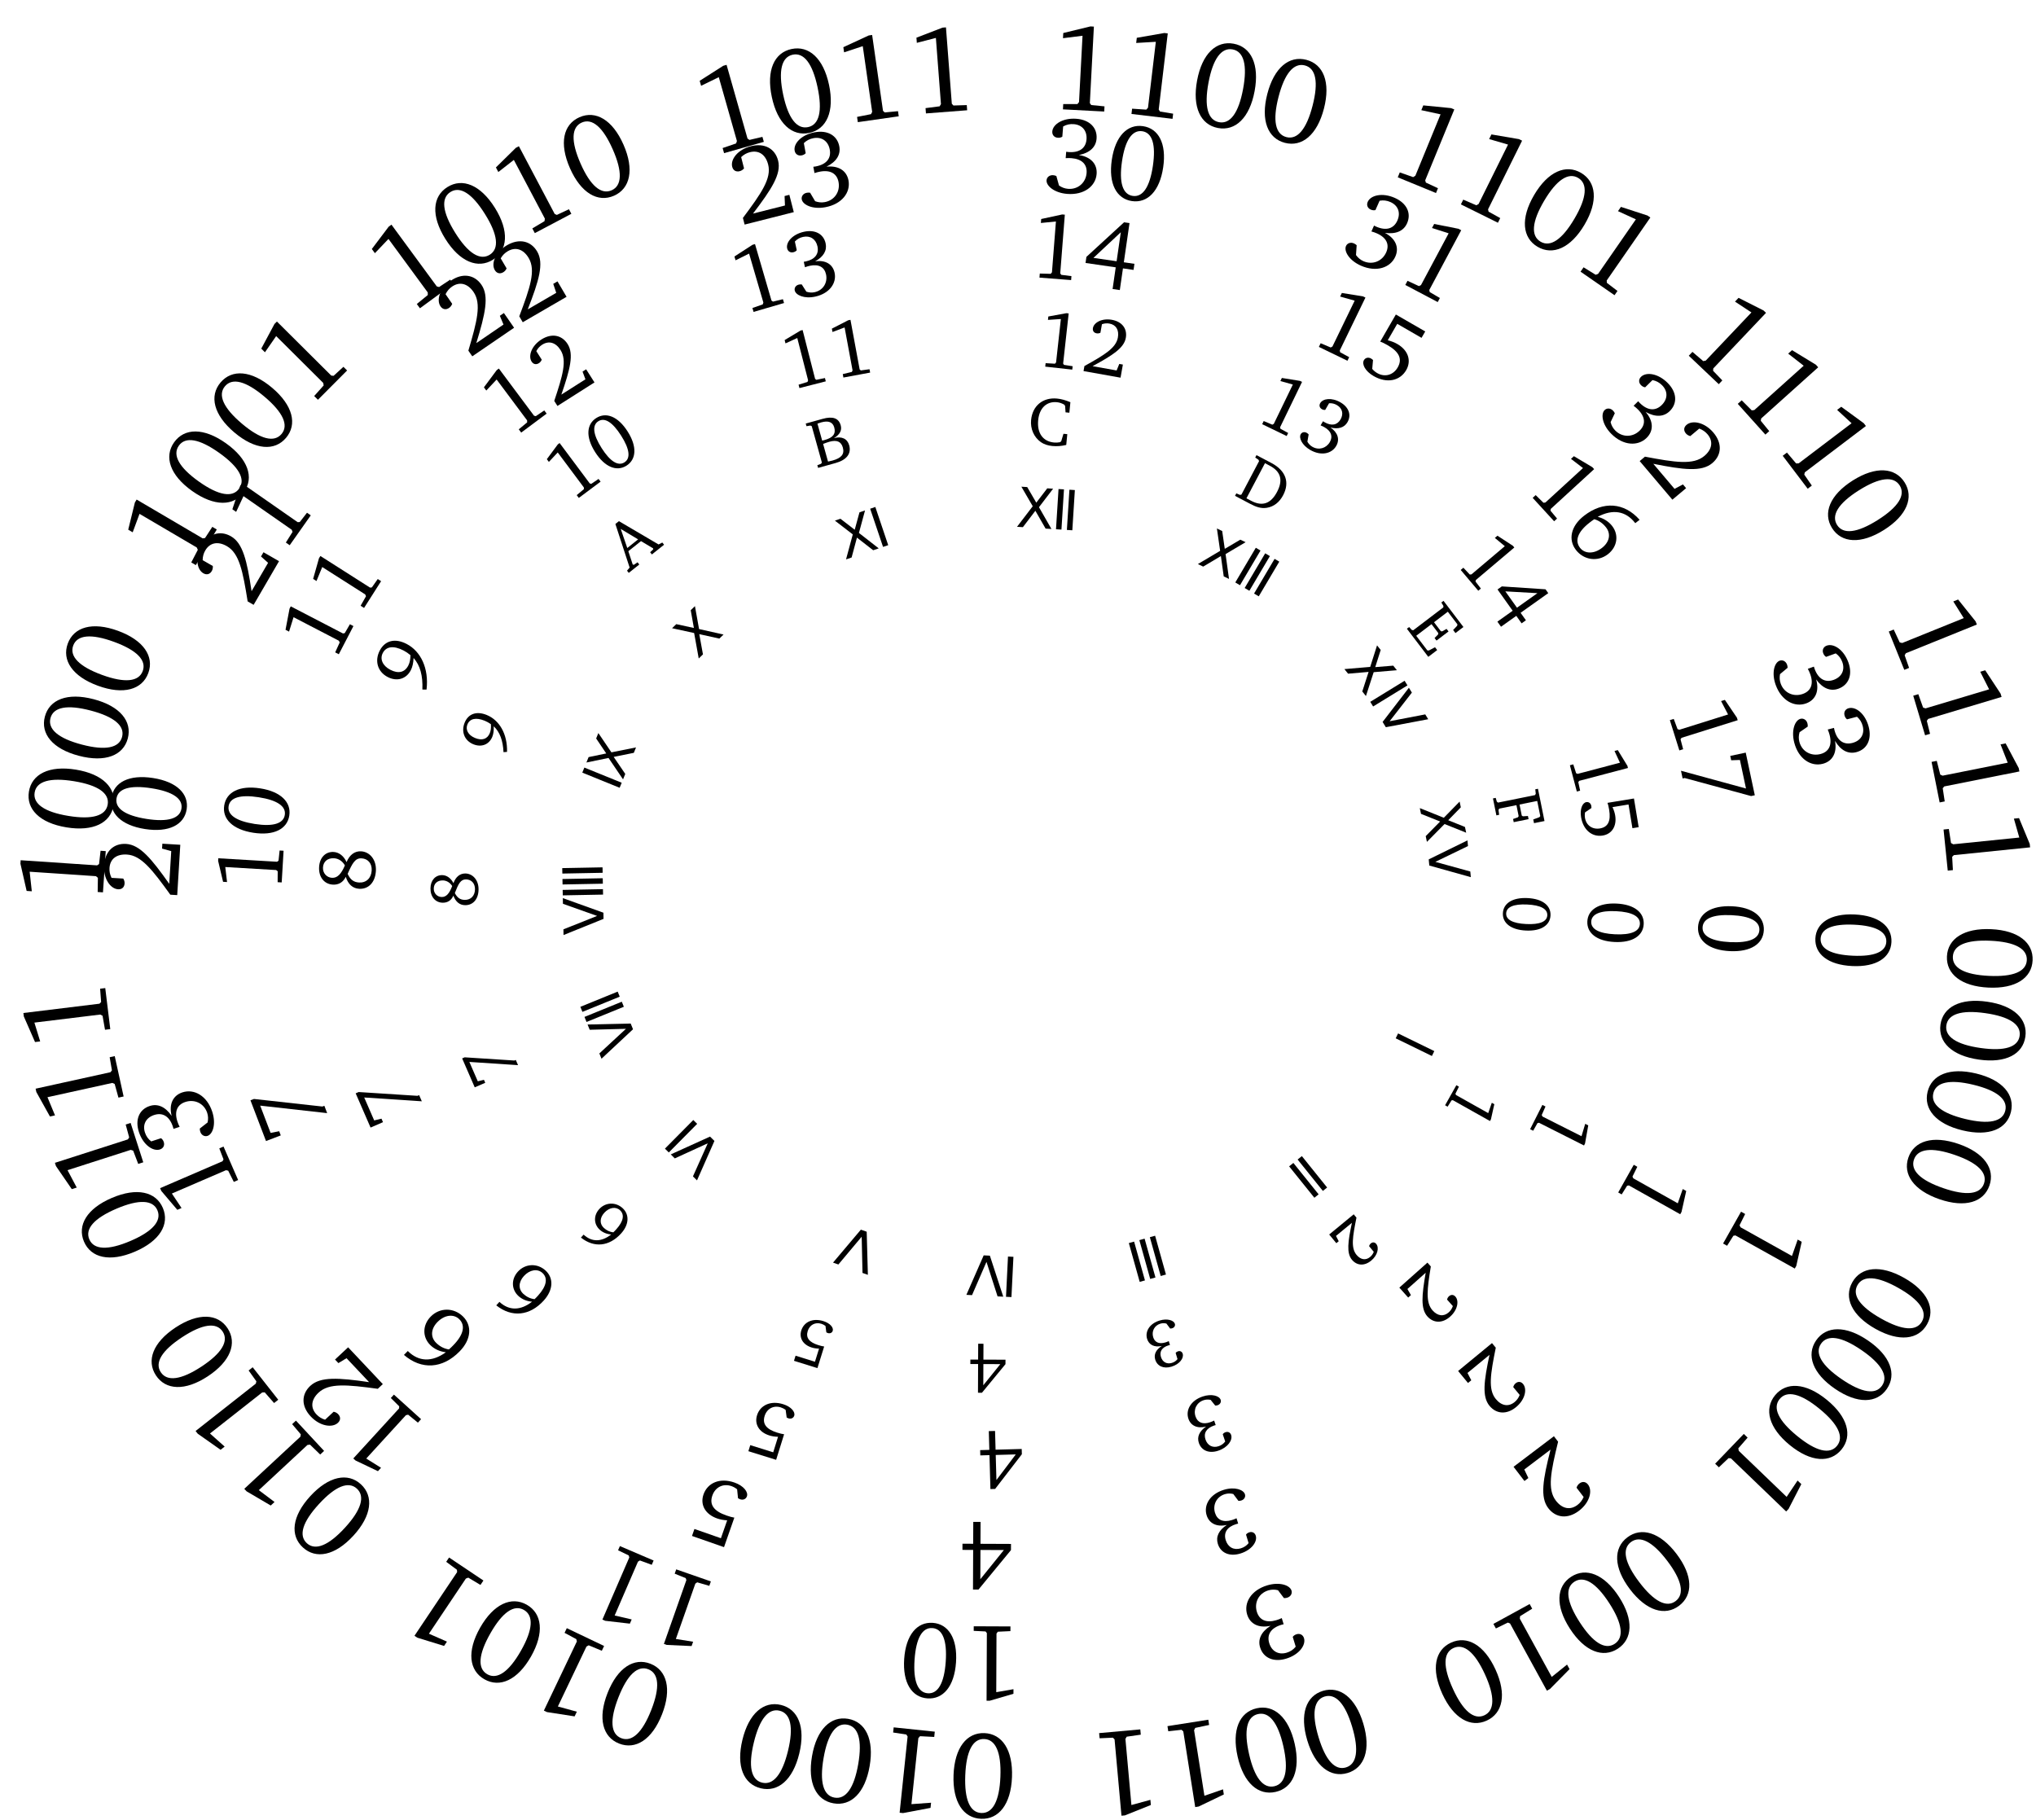 <?xml version="1.0" encoding="UTF-8" standalone="no"?>
<!-- Created with Inkscape (http://www.inkscape.org/) -->

<svg
   xmlns:dc="http://purl.org/dc/elements/1.1/"
   xmlns:cc="http://creativecommons.org/ns#"
   xmlns:rdf="http://www.w3.org/1999/02/22-rdf-syntax-ns#"
   xmlns:svg="http://www.w3.org/2000/svg"
   xmlns="http://www.w3.org/2000/svg"
   xmlns:sodipodi="http://sodipodi.sourceforge.net/DTD/sodipodi-0.dtd"
   xmlns:inkscape="http://www.inkscape.org/namespaces/inkscape"
   width="660"
   height="590"
   id="svg2"
   version="1.1"
   inkscape:version="0.48.4 r9939"
   sodipodi:docname="number systems.svg">
  <defs
     id="defs4" />
  <sodipodi:namedview
     id="base"
     pagecolor="#ffffff"
     bordercolor="#666666"
     borderopacity="1.0"
     inkscape:pageopacity="0.0"
     inkscape:pageshadow="2"
     inkscape:zoom="0.7"
     inkscape:cx="602.15528"
     inkscape:cy="270.44595"
     inkscape:document-units="px"
     inkscape:current-layer="text2994"
     showgrid="false"
     inkscape:window-width="1366"
     inkscape:window-height="721"
     inkscape:window-x="-2"
     inkscape:window-y="-3"
     inkscape:window-maximized="1"
     fit-margin-top="0"
     fit-margin-left="0"
     fit-margin-right="0"
     fit-margin-bottom="0" />
  <g
     inkscape:label="Layer 1"
     inkscape:groupmode="layer"
     id="layer1"
     transform="translate(414.628,-488.472)">
    <g
       transform="translate(4.041,2.02)"
       style="font-size:40px;font-style:normal;font-variant:normal;font-weight:normal;font-stretch:normal;line-height:125%;letter-spacing:0px;word-spacing:0px;fill:#000000;fill-opacity:1;stroke:none;font-family:Bitstream Charter;-inkscape-font-specification:Bitstream Charter"
       id="text2994">
      <path
         d="m 240.23,797.812 c 0.27,-5.714 -4.588,-9.707 -13.418,-10.124 -8.83,-0.417 -14.082,3.1 -14.351,8.813 -0.27,5.714 4.628,9.709 13.458,10.126 8.83,0.417 14.042,-3.102 14.311,-8.815 m -1.878,-0.089 c -0.173,3.676 -4.343,5.481 -12.254,5.108 -7.911,-0.373 -11.892,-2.563 -11.719,-6.239 0.173,-3.676 4.305,-5.523 12.216,-5.15 7.951,0.375 11.93,2.605 11.757,6.281"
         style=""
         id="path3232" />
      <path
         d="m 237.885,822.55 c 0.81,-5.662 -3.647,-10.098 -12.398,-11.35 -8.751,-1.251 -14.312,1.751 -15.122,7.414 -0.81,5.662 3.687,10.104 12.438,11.355 8.751,1.251 14.273,-1.757 15.082,-7.42 m -1.861,-0.266 c -0.521,3.643 -4.843,5.045 -12.683,3.924 -7.84,-1.121 -11.596,-3.679 -11.075,-7.322 0.521,-3.643 4.809,-5.09 12.649,-3.969 7.88,1.127 11.63,3.724 11.109,7.367"
         style=""
         id="path3234" />
      <path
         d="m 233.204,846.955 c 1.343,-5.56 -2.673,-10.398 -11.266,-12.474 -8.593,-2.075 -14.414,0.387 -15.757,5.947 -1.343,5.56 2.712,10.408 11.305,12.483 8.593,2.075 14.375,-0.396 15.718,-5.956 m -1.827,-0.441 c -0.864,3.577 -5.3,4.563 -12.998,2.704 -7.699,-1.859 -11.195,-4.761 -10.331,-8.339 0.864,-3.577 5.27,-4.612 12.969,-2.752 7.738,1.869 11.225,4.81 10.361,8.387"
         style=""
         id="path3236" />
      <path
         d="m 226.246,870.784 c 1.859,-5.41 -1.686,-10.603 -10.046,-13.476 -8.36,-2.873 -14.386,-0.967 -16.245,4.442 -1.859,5.41 1.724,10.616 10.084,13.489 8.36,2.873 14.349,0.954 16.207,-4.455 m -1.778,-0.611 c -1.196,3.48 -5.704,4.046 -13.194,1.472 -7.49,-2.574 -10.699,-5.791 -9.503,-9.271 1.196,-3.48 5.679,-4.097 13.17,-1.523 7.528,2.587 10.724,5.842 9.528,9.322"
         style=""
         id="path3238" />
      <path
         d="m 206.008,915.793 c 2.806,-4.985 0.258,-10.733 -7.445,-15.07 -7.703,-4.336 -13.975,-3.551 -16.78,1.433 -2.806,4.985 -0.223,10.753 7.48,15.089 7.703,4.336 13.94,3.532 16.746,-1.453 m -1.638,-0.922 c -1.805,3.207 -6.342,2.948 -13.243,-0.936 -6.902,-3.885 -9.476,-7.629 -7.671,-10.836 1.805,-3.207 6.326,-3.003 13.228,0.882 6.937,3.905 9.491,7.684 7.686,10.89"
         style=""
         id="path3240" />
      <path
         d="m 192.992,936.714 c 3.229,-4.721 1.192,-10.67 -6.105,-15.661 -7.297,-4.99 -13.612,-4.755 -16.841,-0.033 -3.229,4.721 -1.159,10.693 6.138,15.683 7.297,4.99 13.579,4.732 16.808,0.011 m -1.552,-1.061 c -2.077,3.038 -6.574,2.385 -13.111,-2.086 -6.537,-4.471 -8.776,-8.425 -6.698,-11.463 2.077,-3.038 6.564,-2.441 13.101,2.03 6.57,4.494 8.786,8.481 6.709,11.518"
         style=""
         id="path3242" />
      <path
         d="m 178.276,956.383 c 3.616,-4.432 2.087,-10.532 -4.763,-16.12 -6.85,-5.588 -13.163,-5.886 -16.779,-1.453 -3.616,4.432 -2.056,10.557 4.794,16.145 6.85,5.588 13.132,5.86 16.748,1.428 m -1.457,-1.188 c -2.326,2.852 -6.752,1.822 -12.889,-3.184 -6.137,-5.006 -8.034,-9.135 -5.708,-11.987 2.326,-2.852 6.746,-1.879 12.883,3.128 6.168,5.032 8.04,9.191 5.714,12.043"
         style=""
         id="path3244" />
      <path
         d="m 161.113,975.659 4.143,-8.058 -1.211,-1.165 -3.546,5.302 -15.51,-14.918 -0.157,-0.817 3.016,-3.482 -1.24,-1.192 -9.289,9.657 1.211,1.165 3.139,-2.975 0.765,0.07 17.902,17.22 0.776,-0.807"
         style=""
         id="path3246" />
      <path
         d="m 125.648,1007.019 c 4.557,-3.458 4.505,-9.746 -0.838,-16.788 -5.344,-7.042 -11.41,-8.816 -15.966,-5.358 -4.557,3.458 -4.481,9.777 0.863,16.819 5.344,7.042 11.386,8.784 15.942,5.326 m -1.136,-1.498 c -2.932,2.224 -6.991,0.183 -11.779,-6.126 -4.788,-6.309 -5.661,-10.768 -2.729,-12.993 2.932,-2.225 6.999,-0.239 11.786,6.07 4.812,6.341 5.653,10.824 2.721,13.049"
         style=""
         id="path3248" />
      <path
         d="m 105.75,1020.972 c 4.802,-3.108 5.221,-9.382 0.418,-16.803 -4.803,-7.422 -10.719,-9.644 -15.522,-6.536 -4.802,3.108 -5.199,9.415 -0.396,16.837 4.803,7.422 10.698,9.61 15.5,6.503 m -1.021,-1.578 c -3.09,1.999 -6.985,-0.339 -11.288,-6.989 -4.303,-6.649 -4.84,-11.161 -1.751,-13.16 3.09,-1.999 6.997,0.284 11.3,6.933 4.325,6.683 4.829,11.216 1.739,13.216"
         style=""
         id="path3250" />
      <path
         d="m 83.761,1034.029 6.362,-6.452 -0.807,-1.473 -4.969,4 -10.343,-18.872 0.094,-0.827 3.919,-2.421 -0.827,-1.508 -11.751,6.44 0.807,1.473 3.884,-1.901 0.709,0.295 11.939,21.783 0.982,-0.538"
         style=""
         id="path3252" />
      <path
         d="m 63.282,1044.263 c 5.199,-2.384 6.517,-8.533 2.832,-16.568 -3.685,-8.036 -9.22,-11.086 -14.419,-8.702 -5.199,2.384 -6.5,8.569 -2.815,16.605 3.685,8.036 9.203,11.05 14.403,8.665 m -0.784,-1.709 c -3.345,1.534 -6.864,-1.341 -10.165,-8.54 -3.301,-7.199 -3.184,-11.742 0.161,-13.275 3.345,-1.534 6.883,1.288 10.184,8.487 3.318,7.236 3.164,11.795 -0.181,13.329"
         style=""
         id="path3254" />
      <path
         d="m 18.168,1061.252 c 5.479,-1.642 7.635,-7.549 5.097,-16.017 -2.537,-8.468 -7.597,-12.255 -13.076,-10.614 -5.479,1.642 -7.623,7.587 -5.086,16.055 2.537,8.468 7.586,12.217 13.065,10.575 m -0.54,-1.801 c -3.525,1.056 -6.612,-2.278 -8.885,-9.865 -2.273,-7.587 -1.528,-12.069 1.997,-13.125 3.525,-1.056 6.639,2.228 8.912,9.815 2.285,7.625 1.501,12.119 -2.024,13.175"
         style=""
         id="path3256" />
      <path
         d="m -5.156,1067.384 c 5.578,-1.266 8.129,-7.013 6.173,-15.634 -1.957,-8.621 -6.748,-12.742 -12.326,-11.476 -5.578,1.266 -8.12,7.052 -6.164,15.673 1.957,8.621 6.739,12.704 12.317,11.437 m -0.416,-1.833 c -3.589,0.815 -6.442,-2.722 -8.195,-10.445 -1.753,-7.724 -0.706,-12.145 2.883,-12.96 3.589,-0.815 6.472,2.674 8.225,10.397 1.762,7.763 0.676,12.193 -2.913,13.007"
         style=""
         id="path3258" />
      <path
         d="m -30.118,1072.13 8.17,-3.919 -0.261,-1.659 -6.029,2.084 -3.349,-21.258 0.368,-0.746 4.507,-0.953 -0.268,-1.699 -13.237,2.085 0.261,1.659 4.299,-0.475 0.568,0.518 3.865,24.538 1.106,-0.174"
         style=""
         id="path3260" />
      <path
         d="m -54.011,1075 8.41,-3.372 -0.151,-1.673 -6.154,1.681 -1.939,-21.432 0.417,-0.721 4.56,-0.654 -0.155,-1.713 -13.345,1.208 0.151,1.673 4.32,-0.19 0.532,0.554 2.238,24.739 1.115,-0.101"
         style=""
         id="path3262" />
      <path
         d="m -100.633,1076.101 c 5.716,0.223 9.67,-4.666 10.015,-13.499 0.345,-8.833 -3.214,-14.056 -8.929,-14.28 -5.716,-0.223 -9.671,4.706 -10.016,13.539 -0.345,8.833 3.215,14.016 8.931,14.24 m 0.073,-1.879 c -3.677,-0.144 -5.516,-4.299 -5.207,-12.213 0.309,-7.914 2.467,-11.913 6.144,-11.769 3.677,0.144 5.558,4.26 5.249,12.174 -0.311,7.954 -2.509,11.951 -6.186,11.807"
         style=""
         id="path3264" />
      <path
         d="m -125.929,1074.245 8.904,-1.682 0.175,-1.671 -6.362,0.46 2.241,-21.403 0.548,-0.626 4.6,0.24 0.179,-1.711 -13.327,-1.395 -0.175,1.671 4.276,0.649 0.415,0.647 -2.586,24.705 1.114,0.117"
         style=""
         id="path3266" />
      <path
         d="m -148.459,1071.089 c 5.637,0.971 10.198,-3.358 11.698,-12.07 1.5,-8.712 -1.343,-14.356 -6.98,-15.327 -5.637,-0.971 -10.205,3.398 -11.705,12.11 -1.5,8.712 1.35,14.317 6.987,15.287 m 0.319,-1.853 c -3.627,-0.625 -4.905,-4.985 -3.561,-12.79 1.344,-7.805 4.007,-11.487 7.634,-10.862 3.627,0.625 4.952,4.952 3.608,12.757 -1.351,7.845 -4.053,11.519 -7.68,10.895"
         style=""
         id="path3268" />
      <path
         d="m -172.056,1066.209 c 5.559,1.347 10.4,-2.666 12.481,-11.258 2.081,-8.591 -0.377,-14.414 -5.936,-15.761 -5.559,-1.347 -10.41,2.705 -12.491,11.297 -2.081,8.591 0.386,14.375 5.946,15.722 m 0.443,-1.827 c -3.577,-0.866 -4.56,-5.303 -2.695,-13 1.865,-7.697 4.769,-11.192 8.346,-10.325 3.577,0.866 4.608,5.273 2.743,12.97 -1.874,7.736 -4.817,11.221 -8.394,10.355"
         style=""
         id="path3270" />
      <path
         d="m -217.982,1051.71 c 5.323,2.094 10.667,-1.22 13.903,-9.447 3.236,-8.226 1.596,-14.33 -3.727,-16.424 -5.323,-2.094 -10.682,1.257 -13.917,9.484 -3.236,8.226 -1.582,14.293 3.742,16.387 m 0.688,-1.75 c -3.425,-1.347 -3.792,-5.876 -0.893,-13.246 2.899,-7.37 6.254,-10.435 9.678,-9.088 3.425,1.347 3.844,5.853 0.945,13.224 -2.914,7.407 -6.306,10.458 -9.73,9.111"
         style=""
         id="path3272" />
      <path
         d="m -241.355,1041.507 8.954,1.391 0.723,-1.516 -6.15,-1.693 9.266,-19.423 0.726,-0.407 4.255,1.764 0.741,-1.552 -12.094,-5.77 -0.723,1.516 3.813,2.041 0.175,0.748 -10.695,22.419 1.011,0.482"
         style=""
         id="path3274" />
      <path
         d="m -261.638,1030.874 c 4.973,2.827 10.732,0.303 15.101,-7.382 4.368,-7.685 3.61,-13.96 -1.363,-16.786 -4.973,-2.827 -10.752,-0.268 -15.12,7.417 -4.368,7.685 -3.59,13.925 1.382,16.752 m 0.929,-1.634 c -3.199,-1.819 -2.922,-6.354 0.992,-13.239 3.914,-6.885 7.669,-9.444 10.868,-7.625 3.199,1.819 2.976,6.339 -0.938,13.224 -3.934,6.92 -7.723,9.459 -10.923,7.641"
         style=""
         id="path3276" />
      <path
         d="m -283.378,1017.388 8.659,2.671 0.935,-1.396 -5.841,-2.565 11.977,-17.879 0.777,-0.298 3.955,2.361 0.957,-1.429 -11.133,-7.458 -0.935,1.396 3.478,2.57 0.065,0.766 -13.825,20.637 0.931,0.623"
         style=""
         id="path3278" />
      <path
         d="m -320.481,988.133 c 4.215,3.867 10.393,2.696 16.369,-3.818 5.977,-6.513 6.641,-12.799 2.426,-16.666 -4.215,-3.867 -10.42,-2.666 -16.396,3.847 -5.977,6.513 -6.614,12.769 -2.399,16.636 m 1.271,-1.385 c -2.711,-2.488 -1.427,-6.846 3.928,-12.682 5.355,-5.836 9.587,-7.49 12.298,-5.002 2.711,2.488 1.483,6.844 -3.872,12.68 -5.382,5.865 -9.643,7.492 -12.355,5.004"
         style=""
         id="path3280" />
      <path
         d="m -338.717,969.947 7.813,4.589 1.231,-1.144 -5.095,-3.838 15.765,-14.648 0.825,-0.111 3.307,3.207 1.26,-1.171 -9.121,-9.817 -1.231,1.144 2.794,3.301 -0.113,0.76 -18.198,16.908 0.762,0.821"
         style=""
         id="path3282" />
      <path
         d="m -354.57,951.258 7.409,5.216 1.321,-1.039 -4.762,-4.244 16.916,-13.303 0.831,-0.043 3.032,3.467 1.352,-1.063 -8.284,-10.533 -1.321,1.039 2.513,3.519 -0.175,0.748 -19.525,15.355 0.692,0.88"
         style=""
         id="path3284" />
      <path
         d="m -368.121,932.351 c 3.141,4.78 9.418,5.154 16.806,0.299 7.388,-4.855 9.568,-10.787 6.426,-15.567 -3.141,-4.78 -9.452,-5.132 -16.839,-0.277 -7.388,4.855 -9.534,10.765 -6.393,15.545 m 1.571,-1.032 c -2.021,-3.075 0.29,-6.987 6.909,-11.337 6.619,-4.35 11.127,-4.919 13.148,-1.844 2.021,3.075 -0.235,6.999 -6.853,11.349 -6.652,4.372 -11.182,4.908 -13.203,1.832"
         style=""
         id="path3286" />
      <path
         d="m -391.446,888.979 c 2.246,5.26 8.358,6.739 16.488,3.268 8.13,-3.471 11.325,-8.924 9.079,-14.185 -2.246,-5.261 -8.395,-6.724 -16.525,-3.252 -8.13,3.471 -11.288,8.909 -9.042,14.169 m 1.729,-0.738 c -1.445,-3.384 1.522,-6.826 8.805,-9.936 7.284,-3.11 11.821,-2.873 13.267,0.511 1.445,3.384 -1.469,6.847 -8.753,9.957 -7.321,3.126 -11.874,2.852 -13.319,-0.532"
         style=""
         id="path3288" />
      <path
         d="m -400.524,864.502 5.131,7.468 1.599,-0.514 -2.988,-5.636 20.488,-6.584 0.794,0.249 1.636,4.306 1.638,-0.526 -4.1,-12.757 -1.599,0.514 1.131,4.174 -0.424,0.641 -23.649,7.6 0.343,1.066"
         style=""
         id="path3290" />
      <path
         d="m -406.884,840.498 4.405,7.918 1.641,-0.361 -2.444,-5.892 21.017,-4.627 0.767,0.323 1.223,4.441 1.68,-0.37 -2.881,-13.087 -1.641,0.361 0.733,4.262 -0.483,0.598 -24.259,5.34 0.241,1.094"
         style=""
         id="path3292" />
      <path
         d="m -410.947,815.98 3.634,8.3 1.668,-0.204 -1.874,-6.098 21.361,-2.612 0.733,0.394 0.796,4.537 1.707,-0.209 -1.626,-13.301 -1.668,0.204 0.326,4.312 -0.537,0.549 -24.656,3.015 0.136,1.112"
         style=""
         id="path3294" />
      <path
         d="m -412.046,766.455 2.012,8.835 1.676,0.113 -0.696,-6.341 21.472,1.443 0.646,0.525 -0.069,4.606 1.716,0.115 0.899,-13.37 -1.676,-0.113 -0.489,4.297 -0.631,0.439 -24.784,-1.666 -0.075,1.117"
         style=""
         id="path3296" />
      <path
         d="m -409.295,743.083 c -0.923,5.645 3.444,10.169 12.168,11.596 8.724,1.427 14.344,-1.464 15.268,-7.109 0.923,-5.645 -3.483,-10.176 -12.207,-11.602 -8.724,-1.427 -14.305,1.471 -15.228,7.116 m 1.855,0.303 c 0.594,-3.632 4.943,-4.947 12.759,-3.669 7.816,1.278 11.52,3.911 10.926,7.542 -0.594,3.632 -4.91,4.993 -12.726,3.715 -7.856,-1.285 -11.553,-3.956 -10.959,-7.588"
         style=""
         id="path3298" />
      <path
         d="m -404.126,718.78 c -1.453,5.532 2.466,10.45 11.016,12.696 8.55,2.246 14.419,-0.1 15.872,-5.632 1.453,-5.532 -2.504,-10.46 -11.054,-12.706 -8.55,-2.246 -14.38,0.11 -15.833,5.642 m 1.818,0.478 c 0.935,-3.559 5.389,-4.457 13.049,-2.444 7.66,2.012 11.098,4.984 10.163,8.543 -0.935,3.559 -5.361,4.506 -13.021,2.493 -7.699,-2.023 -11.126,-5.032 -10.191,-8.592"
         style=""
         id="path3300" />
      <path
         d="m -396.701,695.101 c -1.964,5.372 1.478,10.634 9.78,13.67 8.302,3.036 14.365,1.249 16.329,-4.123 1.964,-5.372 -1.515,-10.648 -9.818,-13.684 -8.302,-3.036 -14.327,-1.236 -16.292,4.137 m 1.766,0.646 c 1.264,-3.456 5.783,-3.933 13.221,-1.213 7.438,2.72 10.583,6 9.319,9.456 -1.264,3.456 -5.759,3.985 -13.197,1.265 -7.476,-2.734 -10.607,-6.051 -9.343,-9.507"
         style=""
         id="path3302" />
      <path
         d="m -374.948,649.374 -2.156,8.801 1.448,0.851 2.216,-5.982 18.553,10.903 0.343,0.758 -2.124,4.087 1.483,0.871 6.789,-11.553 -1.448,-0.851 -2.361,3.623 -0.76,0.11 -21.416,-12.585 -0.567,0.966"
         style=""
         id="path3304" />
      <path
         d="m -362.228,629.846 c -3.314,4.662 -1.384,10.647 5.822,15.768 7.205,5.121 13.524,4.999 16.838,0.337 3.314,-4.662 1.351,-10.67 -5.854,-15.791 -7.205,-5.121 -13.492,-4.976 -16.806,-0.314 m 1.532,1.089 c 2.132,-3 6.616,-2.266 13.072,2.322 6.456,4.588 8.622,8.582 6.491,11.582 -2.132,3 -6.607,2.322 -13.062,-2.266 -6.488,-4.611 -8.632,-8.638 -6.5,-11.637"
         style=""
         id="path3306" />
      <path
         d="m -347.175,610.454 c -3.692,4.369 -2.271,10.494 4.481,16.2 6.751,5.707 13.058,6.114 16.751,1.746 3.692,-4.369 2.24,-10.519 -4.511,-16.226 -6.751,-5.707 -13.028,-6.089 -16.72,-1.72 m 1.436,1.214 c 2.376,-2.811 6.783,-1.704 12.831,3.409 6.049,5.113 7.874,9.274 5.498,12.084 -2.376,2.811 -6.778,1.761 -12.827,-3.352 -6.079,-5.138 -7.878,-9.33 -5.503,-12.141"
         style=""
         id="path3308" />
      <path
         d="m -329.694,591.486 -4.279,7.987 1.191,1.185 3.635,-5.242 15.255,15.178 0.143,0.82 -3.074,3.43 1.219,1.213 9.451,-9.499 -1.191,-1.185 -3.189,2.921 -0.764,-0.083 -17.609,-17.52 -0.79,0.794"
         style=""
         id="path3310" />
      <path
         d="m -292.675,559.947 -5.459,7.232 0.994,1.354 4.4,-4.619 12.734,17.348 0.015,0.832 -3.566,2.915 1.018,1.387 10.802,-7.929 -0.994,-1.354 -3.601,2.395 -0.742,-0.2 -14.698,-20.025 -0.903,0.663"
         style=""
         id="path3312" />
      <path
         d="m -273.633,547.095 c -4.85,3.033 -5.366,9.3 -0.679,16.795 4.687,7.495 10.568,9.809 15.418,6.776 4.85,-3.033 5.345,-9.333 0.658,-16.829 -4.687,-7.495 -10.547,-9.775 -15.397,-6.742 m 0.997,1.594 c 3.12,-1.951 6.979,0.448 11.178,7.163 4.199,6.715 4.667,11.235 1.546,13.186 -3.12,1.951 -6.992,-0.393 -11.191,-7.108 -4.22,-6.749 -4.654,-11.29 -1.534,-13.241"
         style=""
         id="path3314" />
      <path
         d="m -251.454,534.382 -6.459,6.354 0.785,1.485 5.029,-3.925 10.055,19.026 -0.107,0.825 -3.955,2.362 0.804,1.521 11.847,-6.261 -0.785,-1.485 -3.913,1.842 -0.705,-0.306 -11.607,-21.962 -0.99,0.523"
         style=""
         id="path3316" />
      <path
         d="m -230.832,524.46 c -5.234,2.306 -6.643,8.435 -3.078,16.524 3.564,8.089 9.054,11.222 14.288,8.916 5.234,-2.306 6.627,-8.471 3.062,-16.561 -3.564,-8.089 -9.038,-11.185 -14.272,-8.879 m 0.758,1.72 c 3.368,-1.484 6.843,1.443 10.036,8.691 3.194,7.248 3.008,11.788 -0.359,13.272 -3.368,1.484 -6.863,-1.391 -10.057,-8.638 -3.21,-7.284 -2.988,-11.84 0.38,-13.324"
         style=""
         id="path3318" />
      <path
         d="m -184.216,507.777 -7.64,4.872 0.459,1.616 5.735,-2.793 5.879,20.701 -0.276,0.785 -4.359,1.488 0.47,1.655 12.89,-3.661 -0.459,-1.616 -4.21,0.988 -0.626,-0.446 -6.786,-23.895 -1.077,0.306"
         style=""
         id="path3320" />
      <path
         d="m -162.082,502.342 c -5.596,1.187 -8.228,6.897 -6.394,15.545 1.834,8.648 6.566,12.837 12.162,11.65 5.596,-1.187 8.22,-6.936 6.386,-15.584 -1.834,-8.648 -6.558,-12.798 -12.153,-11.611 m 0.39,1.839 c 3.6,-0.763 6.403,2.813 8.046,10.56 1.643,7.748 0.533,12.154 -3.067,12.917 -3.6,0.763 -6.434,-2.765 -8.077,-10.513 -1.651,-7.787 -0.502,-12.201 3.098,-12.965"
         style=""
         id="path3322" />
      <path
         d="m -137.061,497.949 -8.224,3.804 0.238,1.663 6.058,-1.999 3.051,21.303 -0.379,0.741 -4.52,0.89 0.244,1.703 13.265,-1.9 -0.238,-1.663 -4.305,0.414 -0.56,-0.526 -3.521,-24.589 -1.109,0.159"
         style=""
         id="path3324" />
      <path
         d="m -113.136,495.412 -8.456,3.255 0.128,1.675 6.176,-1.596 1.643,21.457 -0.427,0.715 -4.568,0.591 0.131,1.715 13.361,-1.023 -0.128,-1.675 -4.323,0.13 -0.524,-0.562 -1.897,-24.767 -1.117,0.086"
         style=""
         id="path3326" />
      <path
         d="m -65.188,495.016 -8.805,2.139 -0.089,1.678 6.33,-0.787 -1.134,21.49 -0.515,0.654 -4.606,-0.003 -0.091,1.718 13.381,0.706 0.089,-1.678 -4.303,-0.427 -0.448,-0.624 1.309,-24.805 -1.118,-0.059"
         style=""
         id="path3328" />
      <path
         d="m -41.233,497.152 -8.926,1.558 -0.198,1.668 6.368,-0.372 -2.538,21.37 -0.557,0.619 -4.596,-0.304 -0.203,1.708 13.307,1.58 0.198,-1.668 -4.266,-0.708 -0.406,-0.652 2.929,-24.667 -1.112,-0.132"
         style=""
         id="path3330" />
      <path
         d="m -18.743,500.623 c -5.623,-1.05 -10.244,3.214 -11.867,11.904 -1.623,8.69 1.141,14.374 6.764,15.424 5.623,1.05 10.251,-3.254 11.874,-11.943 1.623,-8.69 -1.148,-14.334 -6.771,-15.384 m -0.345,1.848 c 3.617,0.675 4.835,5.053 3.381,12.839 -1.454,7.785 -4.169,11.429 -7.786,10.754 -3.617,-0.675 -4.881,-5.021 -3.428,-12.807 1.461,-7.825 4.215,-11.461 7.833,-10.786"
         style=""
         id="path3332" />
      <path
         d="m 4.787,505.839 c -5.539,-1.426 -10.437,2.518 -12.641,11.078 -2.204,8.561 0.171,14.418 5.711,15.844 5.539,1.426 10.447,-2.556 12.651,-11.117 2.204,-8.561 -0.181,-14.379 -5.72,-15.805 m -0.469,1.821 c 3.564,0.917 4.484,5.367 2.509,13.037 -1.974,7.67 -4.928,11.123 -8.492,10.205 -3.564,-0.917 -4.532,-5.338 -2.558,-13.008 1.984,-7.709 4.977,-11.151 8.541,-10.234"
         style=""
         id="path3334" />
      <path
         d="m 51.73,521.508 -9.017,-0.891 -0.638,1.554 6.235,1.348 -8.171,19.908 -0.702,0.447 -4.347,-1.525 -0.653,1.591 12.396,5.088 0.638,-1.554 -3.921,-1.825 -0.216,-0.737 9.432,-22.98 -1.036,-0.425"
         style=""
         id="path3336" />
      <path
         d="m 73.735,531.559 -8.932,-1.525 -0.746,1.505 6.124,1.785 -9.556,19.282 -0.732,0.396 -4.228,-1.828 -0.764,1.541 12.006,5.951 0.746,-1.505 -3.782,-2.098 -0.164,-0.751 11.031,-22.256 -1.004,-0.497"
         style=""
         id="path3338" />
      <path
         d="m 93.862,542.503 c -4.929,-2.903 -10.726,-0.468 -15.212,7.15 -4.486,7.617 -3.824,13.903 1.105,16.805 4.929,2.903 10.747,0.433 15.232,-7.184 4.486,-7.617 3.803,-13.868 -1.126,-16.771 m -0.954,1.62 c 3.171,1.867 2.824,6.398 -1.195,13.223 -4.019,6.825 -7.813,9.325 -10.984,7.458 -3.171,-1.867 -2.879,-6.384 1.14,-13.208 4.039,-6.859 7.867,-9.34 11.038,-7.472"
         style=""
         id="path3340" />
      <path
         d="m 115.399,556.33 -8.616,-2.806 -0.957,1.381 5.8,2.656 -12.256,17.689 -0.782,0.286 -3.918,-2.423 -0.98,1.414 11.014,7.632 0.957,-1.381 -3.437,-2.625 -0.053,-0.767 14.147,-20.418 -0.921,-0.638"
         style=""
         id="path3342" />
      <path
         d="m 153.001,587.103 -8.087,-4.088 -1.156,1.219 5.327,3.51 -14.811,15.613 -0.816,0.163 -3.502,-2.992 -1.184,1.248 9.722,9.222 1.156,-1.219 -2.996,-3.118 0.065,-0.766 17.096,-18.021 -0.813,-0.771"
         style=""
         id="path3344" />
      <path
         d="m 169.98,604.696 -7.733,-4.722 -1.25,1.122 5.029,3.925 -16.014,14.376 -0.827,0.097 -3.252,-3.263 -1.28,1.149 8.952,9.971 1.25,-1.122 -2.737,-3.348 0.126,-0.758 18.484,-16.594 -0.748,-0.833"
         style=""
         id="path3346" />
      <path
         d="m 185.514,623.67 -7.316,-5.346 -1.339,1.015 4.687,4.328 -17.148,13.002 -0.832,0.028 -2.97,-3.521 -1.371,1.039 8.096,10.678 1.339,-1.015 -2.451,-3.563 0.188,-0.745 19.794,-15.007 -0.677,-0.892"
         style=""
         id="path3348" />
      <path
         d="m 198.732,642.831 c -3.054,-4.837 -9.322,-5.326 -16.798,-0.607 -7.475,4.719 -9.763,10.61 -6.71,15.447 3.054,4.837 9.356,5.304 16.831,0.585 7.475,-4.719 9.73,-10.589 6.676,-15.426 m -1.59,1.004 c 1.964,3.112 -0.418,6.981 -7.115,11.209 -6.697,4.228 -11.215,4.715 -13.179,1.603 -1.964,-3.112 0.363,-6.993 7.06,-11.221 6.731,-4.249 11.27,-4.702 13.234,-1.591"
         style=""
         id="path3350" />
      <path
         d="m 221.743,687.885 -5.664,-7.073 -1.558,0.63 3.392,5.402 -19.951,8.066 -0.81,-0.19 -1.947,-4.175 -1.595,0.645 5.023,12.423 1.558,-0.63 -1.434,-4.08 0.376,-0.67 23.029,-9.31 -0.42,-1.038"
         style=""
         id="path3352" />
      <path
         d="m 229.849,711.322 -4.982,-7.568 -1.609,0.482 2.876,5.694 -20.614,6.178 -0.789,-0.265 -1.55,-4.337 -1.648,0.494 3.847,12.836 1.609,-0.482 -1.049,-4.196 0.437,-0.632 23.794,-7.131 -0.322,-1.073"
         style=""
         id="path3354" />
      <path
         d="m 235.731,735.454 -4.246,-8.005 -1.648,0.328 2.326,5.94 -21.105,4.205 -0.761,-0.338 -1.134,-4.464 -1.687,0.336 2.618,13.142 1.648,-0.328 -0.648,-4.276 0.495,-0.588 24.361,-4.854 -0.219,-1.098"
         style=""
         id="path3356" />
      <path
         d="m 239.301,760.049 -3.467,-8.371 -1.671,0.17 1.751,6.134 -21.409,2.183 -0.725,-0.409 -0.705,-4.552 -1.711,0.174 1.359,13.331 1.671,-0.17 -0.239,-4.318 0.548,-0.538 24.712,-2.52 -0.114,-1.114"
         style=""
         id="path3358" />
    </g>
    <g
       transform="matrix(0.448,0,0,0.448,-46.471,425.815)"
       style="font-size:40px;font-style:normal;font-variant:normal;font-weight:normal;font-stretch:normal;line-height:125%;letter-spacing:0px;word-spacing:0px;fill:#000000;fill-opacity:1;stroke:none;font-family:Bitstream Charter;-inkscape-font-specification:Bitstream Charter"
       id="text3163">
      <path
         d="m 216.056,900.488 -1.731,3.546 -26.205,-12.791 1.731,-3.546 26.205,12.791"
         style=""
         id="path3195" />
      <path
         d="m 138.504,999.205 -3.074,2.473 -18.274,-22.724 3.074,-2.472 18.274,22.724 m -6.149,4.945 -3.074,2.473 -18.274,-22.724 3.074,-2.472 18.274,22.724"
         style=""
         id="path3197" />
      <path
         d="m 21.889,1062.185 -3.8,1.063 -7.853,-28.083 3.8,-1.062 7.853,28.083 m -7.599,2.125 -3.8,1.062 -7.853,-28.083 3.8,-1.062 7.853,28.083 m -7.599,2.125 -3.8,1.062 -7.853,-28.083 3.8,-1.063 7.853,28.083"
         style=""
         id="path3199" />
      <path
         d="m -89.913,1078.49 -3.941,-0.194 1.432,-29.125 3.941,0.194 -1.432,29.125 m -15.617,-29.963 9.687,29.672 -4.116,-0.202 -8.021,-24.975 -10.453,24.066 -4.097,-0.201 12.532,-28.579 4.467,0.22"
         style=""
         id="path3201" />
      <path
         d="m -194.653,1031.197 0.853,31.201 -3.889,-1.364 -0.591,-26.225 -16.862,20.102 -3.87,-1.358 20.139,-23.838 4.221,1.48"
         style=""
         id="path3203" />
      <path
         d="m -304.828,965.505 -12.615,28.55 -2.928,-2.9 10.717,-23.942 -23.856,10.925 -2.914,-2.887 28.418,-12.893 3.177,3.148 m -33.011,8.343 -2.803,-2.777 20.523,-20.715 2.803,2.777 -20.523,20.715"
         style=""
         id="path3205" />
      <path
         d="m -363.734,884.691 -22.805,21.312 -1.555,-3.817 19.251,-17.818 -26.229,0.689 -1.547,-3.798 31.198,-0.71 1.687,4.142 m -33.637,-5.277 -1.489,-3.654 27.005,-11.002 1.489,3.654 -27.005,11.002 m -2.977,-7.307 -1.489,-3.654 27.005,-11.002 1.488,3.654 -27.005,11.002"
         style=""
         id="path3207" />
      <path
         d="m -385.076,804.811 -28.941,11.691 -0.079,-4.12 24.369,-9.708 -24.724,-8.784 -0.079,-4.101 29.368,10.551 0.086,4.472 m -29.492,-17.015 -0.076,-3.945 29.155,-0.56 0.076,3.945 -29.155,0.56 m -0.152,-7.889 -0.076,-3.945 29.155,-0.56 0.076,3.945 -29.155,0.56 m -0.152,-7.889 -0.076,-3.945 29.155,-0.56 0.076,3.945 -29.155,0.56"
         style=""
         id="path3209" />
      <path
         d="m -400.435,698.97 1.484,-3.656 27.019,10.968 -1.484,3.656 -27.019,-10.968 m 2.968,-7.311 1.594,-3.927 12.769,-2.637 -7.304,-10.827 1.594,-3.927 9.45,13.954 17.805,-3.565 -1.594,3.927 -14.577,2.936 8.384,12.32 -1.601,3.945 -10.508,-15.501 -16.012,3.302"
         style=""
         id="path3211" />
      <path
         d="m -335.488,594.469 3.05,-2.943 12.741,2.768 -2.285,-12.859 3.05,-2.943 2.979,16.587 17.72,3.962 -3.05,2.943 -14.515,-3.228 2.668,14.661 -3.064,2.957 -3.319,-18.43 -15.975,-3.475"
         style=""
         id="path3213" />
      <path
         d="m -217.668,516.61 4.016,-1.354 10.33,7.956 3.439,-12.6 4.016,-1.354 -4.408,16.265 14.319,11.166 -4.016,1.354 -11.736,-9.131 -3.865,14.392 -4.035,1.361 4.89,-18.077 -12.95,-9.979 m 25.521,-8.607 3.738,-1.261 9.318,27.631 -3.738,1.261 -9.318,-27.631"
         style=""
         id="path3215" />
      <path
         d="m -82.726,492.062 4.23,0.266 6.55,11.274 7.952,-10.36 4.23,0.266 -10.237,13.387 9.027,15.755 -4.23,-0.266 -7.407,-12.894 -9.025,11.858 -4.249,-0.268 11.368,-14.881 -8.209,-14.138 m 26.88,1.693 3.938,0.248 -1.833,29.102 -3.938,-0.248 1.833,-29.102 m 7.875,0.496 3.938,0.248 -1.833,29.102 -3.938,-0.248 1.833,-29.102"
         style=""
         id="path3217" />
      <path
         d="m 58.751,522.304 3.825,1.826 1.869,12.904 11.245,-6.643 3.825,1.826 -14.494,8.598 2.494,17.986 -3.825,-1.826 -2.059,-14.726 -12.799,7.633 -3.842,-1.834 16.101,-9.562 -2.339,-16.18"
         style=""
         id="path3219" />
      <path
         d="m 86.909,536.25 3.395,2.009 -14.849,25.096 -3.395,-2.009 14.849,-25.096 m 6.791,4.018 3.395,2.009 -14.849,25.096 -3.395,-2.009 14.849,-25.096 m 6.791,4.018 3.395,2.009 -14.849,25.096 -3.395,-2.009 14.849,-25.096"
         style=""
         id="path3221" />
      <path
         d="m 174.627,606.891 2.645,3.312 -3.948,12.427 13.016,-1.072 2.645,3.312 -16.793,1.414 -5.602,17.272 -2.645,-3.312 4.571,-14.15 -14.847,1.284 -2.657,-3.327 18.66,-1.58 4.954,-15.58"
         style=""
         id="path3223" />
      <path
         d="m 194.574,632.492 2.063,3.363 -24.854,15.251 -2.063,-3.363 24.854,-15.251 m -15.926,29.801 19.031,-24.74 2.155,3.513 -16.094,20.714 25.767,-4.95 2.145,3.496 -30.666,5.779 -2.339,-3.812"
         style=""
         id="path3225" />
      <path
         d="m 234.369,719.937 0.875,4.147 -9.11,9.328 12.111,4.89 0.875,4.147 -15.638,-6.281 -12.765,12.914 -0.875,-4.147 10.441,-10.587 -13.841,-5.523 -0.879,-4.166 17.38,6.972 11.426,-11.693"
         style=""
         id="path3227" />
      <path
         d="m 212.023,761.752 28.026,-13.74 0.375,4.104 -23.608,11.434 25.291,6.985 0.373,4.085 -30.051,-8.413 -0.407,-4.454"
         style=""
         id="path3229" />
    </g>
    <path
       transform="matrix(1.04,0,0,1.04,-71.991,-101.597)"
       style="fill:none;stroke:none"
       d="m 274.286,853.076 c 0,140.044 -128.878,253.571 -287.857,253.571 -158.979,0 -287.857,-113.528 -287.857,-253.571 0,-140.044 128.878,-253.571 287.857,-253.571 158.979,0 287.857,113.528 287.857,253.571 z"
       id="path3070" />
    <g
       transform="matrix(0.888,0,0,0.883,-14.812,89.412)"
       style="font-size:40px;font-style:normal;font-variant:normal;font-weight:normal;font-stretch:normal;line-height:125%;letter-spacing:0px;word-spacing:0px;fill:#000000;fill-opacity:1;stroke:none;font-family:Bitstream Charter;-inkscape-font-specification:Bitstream Charter"
       id="text3075">
      <path
         d="m 240.23,797.812 c 0.27,-5.714 -4.588,-9.707 -13.418,-10.124 -8.83,-0.417 -14.082,3.1 -14.351,8.813 -0.27,5.714 4.628,9.709 13.458,10.126 8.83,0.417 14.042,-3.102 14.311,-8.815 m -1.878,-0.089 c -0.173,3.676 -4.343,5.481 -12.254,5.108 -7.911,-0.373 -11.892,-2.563 -11.719,-6.239 0.173,-3.676 4.305,-5.523 12.216,-5.15 7.951,0.375 11.93,2.605 11.757,6.281"
         style=""
         id="path3137" />
      <path
         d="m 205.489,916.717 1.984,-8.841 -1.465,-0.823 -2.099,6.024 -18.763,-10.538 -0.358,-0.751 2.043,-4.128 -1.5,-0.842 -6.562,11.683 1.465,0.823 2.29,-3.669 0.758,-0.125 21.658,12.164 0.548,-0.977"
         style=""
         id="path3139" />
      <path
         d="m 115.781,984.166 c -2.769,10.956 -3.882,17.485 -0.829,21.495 2.738,3.596 7.094,4.101 11.199,0.975 3.946,-3.005 5.027,-7.396 3.331,-9.624 -0.824,-1.082 -2.025,-1.273 -3.139,-0.425 -0.509,0.388 -0.865,0.91 -1.069,1.568 l 2.593,3.405 c -0.543,1.268 -1.296,2.193 -2.251,2.92 -2.642,2.011 -5.59,1.44 -7.892,-1.583 -3.174,-4.169 -1.837,-10.667 0.82,-21.638 l -1.527,-2.005 -14.735,11.219 3.974,5.219 1.432,-1.09 -1.487,-3.141 9.58,-7.293"
         style=""
         id="path3141" />
      <path
         d="m 13.589,1048.847 c -3.429,2.205 -4.723,4.978 -3.832,7.926 1.168,3.868 4.891,5.543 9.486,4.155 4.787,-1.445 7.305,-5.005 6.542,-7.533 -0.37,-1.225 -1.467,-1.813 -2.692,-1.443 -0.613,0.185 -1.064,0.488 -1.42,0.972 l 1.087,3.599 c -0.879,1.101 -1.962,1.804 -3.302,2.209 -2.948,0.89 -5.453,-0.484 -6.366,-3.51 -0.937,-3.102 0.576,-5.564 4.444,-6.732 0.268,-0.081 0.548,-0.124 0.816,-0.204 l -0.682,-2.259 c -0.693,0.335 -1.371,0.581 -1.983,0.766 -3.676,1.11 -6.199,-0.05 -7.113,-3.075 -1.029,-3.408 0.7,-6.813 4.185,-7.866 1.149,-0.347 2.313,-0.364 3.532,-0.064 l 2.17,2.896 c 0.467,0.026 0.862,-0.051 1.207,-0.155 1.225,-0.37 1.89,-1.49 1.555,-2.6 -0.59,-1.953 -4.297,-3.299 -8.854,-1.923 -5.897,1.781 -8.636,6.41 -7.341,10.699 1.052,3.485 4.22,5.119 8.563,4.141"
         style=""
         id="path3143" />
      <path
         d="m -88.973,1076.376 8.691,-2.564 0.007,-1.68 -6.285,1.094 0.09,-21.52 0.483,-0.678 4.601,-0.221 0.007,-1.72 -13.4,-0.056 -0.007,1.68 4.319,0.218 0.477,0.602 -0.104,24.84 1.12,0"
         style=""
         id="path3145" />
      <path
         d="m -111.667,1075.506 c 5.706,0.394 9.805,-4.375 10.413,-13.194 0.609,-8.819 -2.792,-14.146 -8.499,-14.54 -5.706,-0.394 -9.807,4.415 -10.416,13.234 -0.609,8.819 2.795,14.106 8.502,14.5 m 0.129,-1.876 c -3.671,-0.253 -5.386,-4.462 -4.84,-12.363 0.545,-7.901 2.822,-11.834 6.493,-11.58 3.671,0.254 5.428,4.424 4.883,12.326 -0.548,7.941 -2.864,11.871 -6.536,11.617"
         style=""
         id="path3147" />
      <path
         d="m -206.83,1055.879 9.052,0.414 0.555,-1.586 -6.297,-1.018 7.11,-20.311 0.678,-0.483 4.421,1.293 0.568,-1.623 -12.647,-4.428 -0.555,1.586 4.011,1.616 0.255,0.725 -8.207,23.445 1.057,0.37"
         style=""
         id="path3149" />
      <path
         d="m -229.314,1047.022 9.001,1.043 0.664,-1.543 -6.211,-1.454 8.508,-19.767 0.71,-0.435 4.32,1.598 0.68,-1.58 -12.308,-5.298 -0.664,1.543 3.889,1.892 0.204,0.741 -9.82,22.816 1.029,0.443"
         style=""
         id="path3151" />
      <path
         d="m -320.446,988.169 8.171,3.917 1.13,-1.243 -5.399,-3.397 14.48,-15.92 0.813,-0.18 3.564,2.918 1.157,-1.272 -9.913,-9.016 -1.13,1.243 3.061,3.055 -0.049,0.767 -16.713,18.376 0.829,0.754"
         style=""
         id="path3153" />
      <path
         d="m -315.508,959.391 c -11.182,-1.633 -17.79,-2.073 -21.467,1.375 -3.297,3.092 -3.354,7.476 0.176,11.24 3.393,3.618 7.872,4.244 9.915,2.328 0.992,-0.93 1.06,-2.145 0.102,-3.166 -0.438,-0.467 -0.994,-0.768 -1.669,-0.903 l -3.122,2.927 c -1.317,-0.41 -2.315,-1.065 -3.135,-1.94 -2.271,-2.422 -2.005,-5.413 0.767,-8.012 3.823,-3.584 10.423,-2.919 21.609,-1.399 l 1.838,-1.724 -12.668,-13.51 -4.785,4.487 1.231,1.313 2.973,-1.8 8.235,8.783"
         style=""
         id="path3155" />
      <path
         d="m -391.353,889.204 5.84,6.928 1.541,-0.669 -3.527,-5.315 19.742,-8.565 0.815,0.17 2.051,4.124 1.578,-0.685 -5.333,-12.293 -1.541,0.669 1.536,4.043 -0.359,0.679 -22.788,9.886 0.446,1.027"
         style=""
         id="path3157" />
      <path
         d="m -387.579,861.655 c -2.286,-3.376 -5.088,-4.604 -8.014,-3.644 -3.839,1.259 -5.426,5.02 -3.93,9.582 1.558,4.751 5.176,7.185 7.685,6.362 1.216,-0.399 1.778,-1.509 1.379,-2.725 -0.199,-0.608 -0.513,-1.052 -1.005,-1.396 l -3.573,1.171 c -1.122,-0.853 -1.85,-1.919 -2.286,-3.249 -0.96,-2.927 0.356,-5.463 3.358,-6.447 3.079,-1.009 5.576,0.445 6.835,4.284 0.087,0.266 0.136,0.545 0.224,0.811 l 2.243,-0.735 c -0.351,-0.685 -0.613,-1.356 -0.813,-1.965 -1.196,-3.649 -0.096,-6.199 2.907,-7.183 3.383,-1.109 6.828,0.539 7.962,3.998 0.374,1.14 0.419,2.304 0.147,3.53 l -2.844,2.238 c -0.015,0.468 0.072,0.861 0.184,1.203 0.399,1.216 1.534,1.854 2.636,1.493 1.938,-0.636 3.196,-4.374 1.713,-8.897 -1.919,-5.853 -6.612,-8.482 -10.869,-7.086 -3.459,1.134 -5.018,4.339 -3.938,8.658"
         style=""
         id="path3159" />
      <path
         d="m -388.461,776.442 c -6.493,-9.249 -10.712,-14.354 -15.743,-14.658 -4.512,-0.273 -7.737,2.697 -8.049,7.848 -0.3,4.951 2.322,8.636 5.117,8.805 1.358,0.082 2.287,-0.703 2.371,-2.101 0.039,-0.639 -0.125,-1.25 -0.49,-1.833 l -4.272,-0.259 c -0.606,-1.239 -0.816,-2.414 -0.743,-3.612 0.201,-3.314 2.557,-5.175 6.35,-4.945 5.23,0.317 9.28,5.571 15.858,14.745 l 2.515,0.152 1.119,-18.486 -6.548,-0.396 -0.109,1.797 3.35,0.924 -0.728,12.018"
         style=""
         id="path3161" />
      <path
         d="m -409.57,744.806 c -0.885,5.651 3.512,10.146 12.245,11.514 8.733,1.368 14.334,-1.56 15.22,-7.211 0.885,-5.651 -3.551,-10.152 -12.285,-11.521 -8.733,-1.368 -14.295,1.566 -15.18,7.217 m 1.857,0.291 c 0.57,-3.636 4.91,-4.98 12.735,-3.754 7.825,1.226 11.546,3.834 10.976,7.469 -0.57,3.636 -4.877,5.026 -12.701,3.8 -7.864,-1.232 -11.579,-3.879 -11.009,-7.515"
         style=""
         id="path3163" />
      <path
         d="m -358.408,668.999 c -1.667,-11.177 -3.155,-17.63 -7.518,-20.154 -3.912,-2.264 -8.126,-1.051 -10.71,3.416 -2.484,4.293 -1.788,8.762 0.635,10.164 1.177,0.681 2.36,0.395 3.061,-0.817 0.321,-0.554 0.448,-1.173 0.382,-1.859 l -3.705,-2.143 c 0.012,-1.379 0.351,-2.524 0.952,-3.562 1.663,-2.874 4.603,-3.483 7.892,-1.58 4.536,2.624 5.806,9.135 7.582,20.283 l 2.181,1.262 9.274,-16.03 -5.678,-3.285 -0.901,1.558 2.582,2.326 -6.029,10.422"
         style=""
         id="path3165" />
      <path
         d="m -362.565,630.316 -2.853,8.6 1.376,0.964 2.687,-5.785 17.623,12.351 0.281,0.783 -2.444,3.905 1.409,0.987 7.691,-10.973 -1.376,-0.964 -2.643,3.423 -0.767,0.049 -20.341,-14.257 -0.643,0.917"
         style=""
         id="path3167" />
      <path
         d="m -276.364,577.913 c 3.297,-10.809 4.726,-17.276 1.871,-21.429 -2.56,-3.725 -6.886,-4.44 -11.139,-1.517 -4.088,2.81 -5.38,7.144 -3.794,9.451 0.77,1.121 1.961,1.37 3.115,0.577 0.527,-0.363 0.909,-0.867 1.144,-1.514 l -2.424,-3.527 c 0.604,-1.24 1.401,-2.128 2.39,-2.808 2.736,-1.881 5.653,-1.167 7.806,1.964 2.968,4.318 1.317,10.744 -1.869,21.573 l 1.427,2.077 15.262,-10.49 -3.716,-5.406 -1.483,1.02 1.333,3.21 -9.922,6.82"
         style=""
         id="path3169" />
      <path
         d="m -257.585,565.526 c 4.084,-10.537 5.984,-16.881 3.442,-21.233 -2.279,-3.903 -6.541,-4.935 -10.997,-2.333 -4.283,2.501 -5.891,6.729 -4.479,9.147 0.686,1.174 1.855,1.511 3.064,0.805 0.553,-0.323 0.97,-0.798 1.252,-1.426 l -2.158,-3.696 c 0.693,-1.192 1.554,-2.019 2.59,-2.624 2.867,-1.674 5.724,-0.748 7.64,2.533 2.642,4.525 0.523,10.811 -3.451,21.377 l 1.271,2.176 15.993,-9.339 -3.308,-5.665 -1.554,0.908 1.093,3.299 -10.397,6.072"
         style=""
         id="path3171" />
      <path
         d="m -175.362,530.352 c 6.832,-9.002 10.409,-14.575 9.167,-19.459 -1.114,-4.381 -4.926,-6.548 -9.927,-5.276 -4.807,1.222 -7.519,4.842 -6.828,7.556 0.335,1.318 1.366,1.964 2.723,1.619 0.62,-0.158 1.152,-0.499 1.597,-1.025 l -1.055,-4.148 c 0.995,-0.955 2.051,-1.512 3.214,-1.808 3.218,-0.818 5.708,0.86 6.644,4.543 1.291,5.078 -2.48,10.536 -9.215,19.595 l 0.621,2.442 17.949,-4.564 -1.617,-6.358 -1.744,0.444 0.14,3.473 -11.669,2.967"
         style=""
         id="path3173" />
      <path
         d="m -148.542,513.139 c 3.653,-1.81 5.247,-4.421 4.691,-7.45 -0.73,-3.973 -4.244,-6.053 -8.965,-5.185 -4.918,0.904 -7.817,4.161 -7.34,6.758 0.231,1.259 1.256,1.965 2.515,1.734 0.629,-0.116 1.112,-0.367 1.519,-0.808 l -0.679,-3.698 c 0.996,-0.996 2.151,-1.575 3.528,-1.828 3.029,-0.557 5.365,1.088 5.936,4.196 0.586,3.187 -1.192,5.465 -5.165,6.195 -0.275,0.051 -0.558,0.062 -0.833,0.112 l 0.426,2.321 c 0.726,-0.255 1.427,-0.425 2.056,-0.54 3.777,-0.694 6.155,0.74 6.726,3.848 0.643,3.501 -1.454,6.693 -5.035,7.351 -1.18,0.217 -2.34,0.105 -3.518,-0.33 l -1.834,-3.12 c -0.462,-0.078 -0.862,-0.045 -1.216,0.02 -1.259,0.231 -2.044,1.27 -1.834,2.411 0.369,2.006 3.903,3.757 8.585,2.896 6.059,-1.113 9.296,-5.409 8.486,-9.815 -0.658,-3.58 -3.624,-5.557 -8.049,-5.069"
         style=""
         id="path3175" />
      <path
         d="m -56.393,508.86 c 3.996,-0.808 6.209,-2.92 6.452,-5.991 0.318,-4.027 -2.541,-6.942 -7.327,-7.319 -4.984,-0.394 -8.625,2.007 -8.833,4.639 -0.101,1.276 0.707,2.223 1.983,2.323 0.638,0.05 1.169,-0.068 1.676,-0.389 l 0.296,-3.748 c 1.219,-0.706 2.484,-0.967 3.88,-0.857 3.07,0.242 4.904,2.434 4.655,5.584 -0.255,3.23 -2.56,4.974 -6.587,4.656 -0.279,-0.022 -0.555,-0.084 -0.834,-0.106 l -0.186,2.353 c 0.767,-0.06 1.488,-0.043 2.126,0.007 3.828,0.302 5.757,2.3 5.508,5.451 -0.28,3.549 -3.129,6.093 -6.758,5.806 -1.196,-0.095 -2.288,-0.502 -3.314,-1.225 l -0.968,-3.487 c -0.426,-0.194 -0.822,-0.266 -1.181,-0.294 -1.276,-0.101 -2.302,0.701 -2.394,1.857 -0.161,2.034 2.804,4.635 7.549,5.01 6.141,0.485 10.375,-2.832 10.728,-7.298 0.287,-3.629 -2.07,-6.303 -6.471,-6.971"
         style=""
         id="path3177" />
      <path
         d="m -32.998,498.257 c -5.66,-0.824 -10.107,3.621 -11.382,12.369 -1.274,8.748 1.714,14.317 7.375,15.141 5.66,0.824 10.113,-3.661 11.387,-12.408 1.274,-8.748 -1.72,-14.277 -7.38,-15.101 m -0.271,1.86 c 3.642,0.53 5.033,4.856 3.891,12.693 -1.142,7.837 -3.709,11.586 -7.35,11.056 -3.642,-0.53 -5.078,-4.822 -3.936,-12.66 1.147,-7.877 3.754,-11.62 7.396,-11.09"
         style=""
         id="path3179" />
      <path
         d="m 55.33,537.436 c 4.038,0.564 6.826,-0.694 8.074,-3.51 1.637,-3.694 -0.094,-7.392 -4.482,-9.336 -4.571,-2.026 -8.802,-0.969 -9.872,1.445 -0.519,1.17 -0.07,2.331 1.1,2.85 0.585,0.259 1.125,0.324 1.71,0.189 l 1.523,-3.438 c 1.385,-0.261 2.664,-0.088 3.944,0.479 2.816,1.248 3.818,3.923 2.538,6.812 -1.313,2.962 -4.065,3.843 -7.759,2.206 -0.256,-0.113 -0.496,-0.263 -0.752,-0.377 l -0.956,2.158 c 0.743,0.198 1.418,0.453 2.003,0.713 3.511,1.556 4.667,4.08 3.387,6.97 -1.442,3.255 -4.974,4.709 -8.302,3.234 -1.097,-0.486 -1.991,-1.232 -2.72,-2.255 l 0.244,-3.611 c -0.337,-0.325 -0.687,-0.523 -1.016,-0.669 -1.17,-0.519 -2.404,-0.103 -2.874,0.958 -0.826,1.865 1.107,5.303 5.459,7.231 5.632,2.495 10.727,0.772 12.542,-3.324 1.475,-3.328 0.139,-6.632 -3.791,-8.724"
         style=""
         id="path3181" />
      <path
         d="m 82.186,535.938 -8.885,-1.776 -0.788,1.484 6.072,1.957 -10.095,19.005 -0.743,0.375 -4.175,-1.946 -0.807,1.519 11.834,6.286 0.788,-1.484 -3.721,-2.203 -0.142,-0.755 11.653,-21.937 -0.989,-0.525"
         style=""
         id="path3183" />
      <path
         d="m 150.51,603.19 c 3.555,1.995 6.611,1.839 8.798,-0.33 2.869,-2.844 2.604,-6.919 -0.776,-10.327 -3.52,-3.551 -7.845,-4.107 -9.72,-2.248 -0.909,0.901 -0.914,2.146 -0.013,3.055 0.451,0.454 0.93,0.711 1.524,0.799 l 2.67,-2.647 c 1.385,0.261 2.514,0.888 3.499,1.882 2.168,2.187 2.128,5.044 -0.116,7.269 -2.301,2.281 -5.185,2.099 -8.029,-0.77 -0.197,-0.199 -0.366,-0.426 -0.563,-0.625 l -1.676,1.662 c 0.62,0.455 1.156,0.938 1.606,1.393 2.704,2.727 2.861,5.5 0.617,7.724 -2.528,2.506 -6.347,2.575 -8.91,-0.01 -0.845,-0.852 -1.406,-1.873 -1.712,-3.09 l 1.541,-3.274 c -0.196,-0.425 -0.449,-0.737 -0.703,-0.993 -0.901,-0.909 -2.202,-0.971 -3.026,-0.154 -1.449,1.436 -0.9,5.342 2.452,8.722 4.337,4.374 9.71,4.624 12.891,1.47 2.585,-2.563 2.544,-6.127 -0.355,-9.505"
         style=""
         id="path3185" />
      <path
         d="m 153.296,622.221 c 11.079,2.227 17.654,3.018 21.509,-0.229 3.457,-2.912 3.747,-7.287 0.423,-11.234 -3.195,-3.794 -7.635,-4.657 -9.776,-2.853 -1.04,0.876 -1.172,2.085 -0.271,3.156 0.412,0.49 0.952,0.82 1.618,0.99 l 3.274,-2.757 c 1.293,0.48 2.254,1.187 3.027,2.105 2.139,2.539 1.713,5.512 -1.193,7.96 -4.008,3.375 -10.564,2.359 -21.653,0.245 l -1.928,1.623 11.93,14.166 5.018,-4.226 -1.159,-1.377 -3.064,1.639 -7.755,-9.209"
         style=""
         id="path3187" />
      <path
         d="m 212.748,701.412 c 2.393,3.3 5.234,4.437 8.128,3.383 3.796,-1.382 5.261,-5.193 3.619,-9.704 -1.711,-4.698 -5.406,-7.014 -7.886,-6.111 -1.203,0.438 -1.729,1.566 -1.291,2.769 0.219,0.601 0.547,1.035 1.05,1.363 l 3.533,-1.286 c 1.149,0.816 1.911,1.858 2.39,3.174 1.054,2.894 -0.179,5.471 -3.148,6.552 -3.044,1.108 -5.588,-0.264 -6.97,-4.061 -0.096,-0.263 -0.154,-0.54 -0.25,-0.803 l -2.218,0.807 c 0.373,0.673 0.657,1.336 0.876,1.937 1.314,3.608 0.296,6.192 -2.673,7.273 -3.345,1.218 -6.842,-0.319 -8.087,-3.739 -0.411,-1.128 -0.493,-2.289 -0.261,-3.523 l 2.771,-2.328 c -1.8e-4,-0.468 -0.099,-0.858 -0.223,-1.196 -0.438,-1.203 -1.593,-1.804 -2.683,-1.407 -1.917,0.698 -3.053,4.475 -1.425,8.947 2.107,5.788 6.883,8.264 11.092,6.731 3.42,-1.245 4.875,-4.499 3.657,-8.781"
         style=""
         id="path3189" />
      <path
         d="m 219.635,723.965 c 2.074,3.51 4.796,4.907 7.776,4.129 3.909,-1.021 5.724,-4.678 4.51,-9.322 -1.264,-4.838 -4.726,-7.489 -7.28,-6.822 -1.238,0.323 -1.867,1.397 -1.544,2.636 0.162,0.619 0.448,1.082 0.918,1.455 l 3.638,-0.95 c 1.067,0.92 1.729,2.029 2.083,3.384 0.778,2.98 -0.69,5.431 -3.747,6.229 -3.135,0.819 -5.538,-0.786 -6.559,-4.695 -0.071,-0.271 -0.103,-0.552 -0.174,-0.823 l -2.283,0.596 c 0.308,0.705 0.529,1.392 0.691,2.011 0.97,3.715 -0.284,6.193 -3.342,6.991 -3.444,0.9 -6.782,-0.957 -7.702,-4.479 -0.303,-1.161 -0.277,-2.326 0.07,-3.532 l 2.976,-2.059 c 0.044,-0.466 -0.019,-0.863 -0.11,-1.212 -0.323,-1.238 -1.418,-1.945 -2.54,-1.652 -1.974,0.516 -3.459,4.169 -2.256,8.775 1.557,5.96 6.079,8.872 10.414,7.739 3.522,-0.92 5.274,-4.024 4.462,-8.4"
         style=""
         id="path3191" />
    </g>
    <g
       transform="matrix(0.768,0,0,0.768,-27.354,177.339)"
       style="font-size:40px;font-style:normal;font-variant:normal;font-weight:normal;font-stretch:normal;line-height:125%;letter-spacing:0px;word-spacing:0px;fill:#000000;fill-opacity:1;stroke:none;font-family:Bitstream Charter;-inkscape-font-specification:Bitstream Charter"
       id="text3101">
      <path
         d="m 240.23,797.812 c 0.27,-5.714 -4.588,-9.707 -13.418,-10.124 -8.83,-0.417 -14.082,3.1 -14.351,8.813 -0.27,5.714 4.628,9.709 13.458,10.126 8.83,0.417 14.042,-3.102 14.311,-8.815 m -1.878,-0.089 c -0.173,3.676 -4.343,5.481 -12.254,5.108 -7.911,-0.373 -11.892,-2.563 -11.719,-6.239 0.173,-3.676 4.305,-5.523 12.216,-5.15 7.951,0.375 11.93,2.605 11.757,6.281"
         style=""
         id="path3088" />
      <path
         d="m 205.489,916.717 1.984,-8.841 -1.465,-0.823 -2.099,6.024 -18.763,-10.538 -0.358,-0.751 2.043,-4.128 -1.5,-0.842 -6.562,11.683 1.465,0.823 2.29,-3.669 0.758,-0.125 21.658,12.164 0.548,-0.977"
         style=""
         id="path3090" />
      <path
         d="m 124.443,977.043 c -2.35,11.054 -3.214,17.619 -0.011,21.511 2.873,3.49 7.245,3.828 11.228,0.549 3.829,-3.152 4.742,-7.582 2.962,-9.744 -0.864,-1.05 -2.072,-1.195 -3.153,-0.306 -0.494,0.407 -0.83,0.943 -1.008,1.607 l 2.72,3.304 c -0.494,1.288 -1.212,2.241 -2.138,3.004 -2.563,2.11 -5.531,1.652 -7.946,-1.282 -3.33,-4.045 -2.241,-10.589 -0.004,-21.654 l -1.602,-1.946 -14.298,11.771 4.169,5.065 1.39,-1.144 -1.605,-3.083 9.295,-7.652"
         style=""
         id="path3092" />
      <path
         d="m 13.589,1048.847 c -3.429,2.205 -4.723,4.978 -3.832,7.926 1.168,3.868 4.891,5.543 9.486,4.155 4.787,-1.445 7.305,-5.005 6.542,-7.533 -0.37,-1.225 -1.467,-1.813 -2.692,-1.443 -0.613,0.185 -1.064,0.488 -1.42,0.972 l 1.087,3.599 c -0.879,1.101 -1.962,1.804 -3.302,2.209 -2.948,0.89 -5.453,-0.484 -6.366,-3.51 -0.937,-3.102 0.576,-5.564 4.444,-6.732 0.268,-0.081 0.548,-0.124 0.816,-0.204 l -0.682,-2.259 c -0.693,0.335 -1.371,0.581 -1.983,0.766 -3.676,1.11 -6.199,-0.05 -7.113,-3.075 -1.029,-3.408 0.7,-6.813 4.185,-7.866 1.149,-0.347 2.313,-0.364 3.532,-0.064 l 2.17,2.896 c 0.467,0.026 0.862,-0.051 1.207,-0.155 1.225,-0.37 1.89,-1.49 1.555,-2.6 -0.59,-1.953 -4.297,-3.299 -8.854,-1.923 -5.897,1.781 -8.636,6.41 -7.341,10.699 1.052,3.485 4.22,5.119 8.563,4.141"
         style=""
         id="path3094" />
      <path
         d="m -91.252,1076.126 13.71,-16.663 0.011,-2.6 -12.88,-0.054 0.039,-9.24 -3.08,-0.013 -0.039,9.24 -4.52,-0.019 -0.011,2.6 4.52,0.019 -0.07,16.72 2.32,0.01 m 0.778,-4.357 0.052,-12.36 9.88,0.041 -9.932,12.319"
         style=""
         id="path3096" />
      <path
         d="m -198.663,1058.227 4.358,-12.46 c -0.883,-0.14 -2.005,-0.447 -3.402,-0.936 -5.248,-1.836 -7.233,-4.522 -5.872,-8.411 1.228,-3.511 4.53,-5.196 8.079,-3.954 0.831,0.291 1.646,0.745 2.371,1.338 l 0.374,3.775 c 0.351,0.207 0.64,0.351 0.867,0.43 1.284,0.449 2.48,-0.065 2.89,-1.235 0.634,-1.812 -1.364,-4.46 -5.253,-5.821 -6.192,-2.166 -11.362,0.136 -13.066,5.007 -1.506,4.304 0.674,8.372 5.733,10.142 1.208,0.423 2.634,0.709 4.251,0.809 l -2.641,7.551 -11.176,-3.909 -1.03,2.945 13.517,4.728"
         style=""
         id="path3098" />
      <path
         d="m -333.763,977.075 c 7.438,6.413 16.286,5.857 23.464,-1.446 5.047,-5.135 5.308,-10.992 1.457,-14.777 -3.908,-3.842 -9.82,-3.819 -13.605,0.032 -3.561,3.623 -3.574,8.714 -0.179,12.051 1.683,1.654 3.955,2.71 6.56,3.027 -5.875,4.208 -11.421,4.03 -15.985,-0.457 -0.029,-0.028 -0.057,-0.056 -0.086,-0.084 l -1.626,1.655 m 18.988,-2.313 c -2.011,-0.294 -3.829,-1.24 -5.398,-2.782 -2.425,-2.383 -2.313,-5.863 0.575,-8.802 2.972,-3.024 6.815,-3.509 9.183,-1.182 2.681,2.636 1.867,6.546 -2.592,11.082 -0.533,0.542 -1.122,1.141 -1.768,1.684"
         style=""
         id="path3100" />
      <path
         d="m -391.989,886.79 6.241,-2.381 -0.67,-1.756 -3.629,0.7 -4.392,-11.511 28.268,3.172 -1.183,-3.102 -0.822,0.314 -28.876,-3.197 -1.495,0.57 6.559,17.191"
         style=""
         id="path3102" />
      <path
         d="m -412.188,768.543 2.082,8.818 1.677,0.099 -0.747,-6.335 21.482,1.272 0.65,0.519 -0.032,4.606 1.717,0.102 0.792,-13.377 -1.677,-0.099 -0.455,4.301 -0.627,0.444 -24.797,-1.468 -0.066,1.118"
         style=""
         id="path3104" />
      <path
         d="m -409.624,745.15 c -0.878,5.652 3.525,10.141 12.26,11.498 8.735,1.357 14.332,-1.579 15.21,-7.231 0.878,-5.652 -3.565,-10.147 -12.3,-11.504 -8.735,-1.357 -14.293,1.585 -15.171,7.237 m 1.858,0.289 c 0.565,-3.636 4.903,-4.986 12.73,-3.771 7.826,1.216 11.551,3.818 10.986,7.455 -0.565,3.636 -4.87,5.032 -12.696,3.817 -7.866,-1.222 -11.584,-3.864 -11.019,-7.5"
         style=""
         id="path3106" />
      <path
         d="m -382.052,662.075 -1.693,8.901 1.491,0.774 1.9,-6.089 19.098,9.918 0.382,0.739 -1.907,4.193 1.526,0.793 6.176,-11.892 -1.491,-0.774 -2.168,3.742 -0.754,0.149 -22.045,-11.448 -0.516,0.994"
         style=""
         id="path3108" />
      <path
         d="m -369.623,640.767 -2.471,8.718 1.417,0.903 2.429,-5.898 18.15,11.562 0.316,0.77 -2.269,4.009 1.451,0.924 7.199,-11.302 -1.417,-0.903 -2.49,3.536 -0.764,0.083 -20.95,-13.346 -0.602,0.945"
         style=""
         id="path3110" />
      <path
         d="m -294.602,561.36 -5.405,7.272 1.004,1.347 4.365,-4.651 12.862,17.253 0.022,0.832 -3.545,2.942 1.028,1.379 10.743,-8.009 -1.004,-1.347 -3.583,2.422 -0.743,-0.194 -14.846,-19.915 -0.898,0.669"
         style=""
         id="path3112" />
      <path
         d="m -267.319,571.698 c 3.686,-10.683 5.347,-17.094 2.644,-21.347 -2.424,-3.815 -6.722,-4.686 -11.077,-1.919 -4.186,2.66 -5.634,6.945 -4.133,9.308 0.729,1.148 1.91,1.44 3.092,0.689 0.54,-0.343 0.939,-0.834 1.197,-1.472 l -2.295,-3.612 c 0.648,-1.218 1.477,-2.076 2.49,-2.72 2.802,-1.781 5.692,-0.963 7.729,2.245 2.81,4.423 0.928,10.784 -2.647,21.492 l 1.351,2.127 15.631,-9.932 -3.518,-5.537 -1.519,0.965 1.216,3.256 -10.162,6.457"
         style=""
         id="path3114" />
      <path
         d="m -186.66,508.471 -7.604,4.927 0.471,1.613 5.715,-2.834 6.027,20.659 -0.27,0.787 -4.349,1.519 0.482,1.651 12.864,-3.753 -0.471,-1.613 -4.203,1.018 -0.629,-0.442 -6.957,-23.846 -1.075,0.314"
         style=""
         id="path3116" />
      <path
         d="m -160.209,515.436 c 3.589,-1.934 5.092,-4.599 4.432,-7.607 -0.866,-3.946 -4.449,-5.903 -9.137,-4.874 -4.884,1.072 -7.669,4.427 -7.103,7.006 0.274,1.25 1.323,1.921 2.573,1.647 0.625,-0.137 1.099,-0.405 1.49,-0.86 l -0.806,-3.673 c 0.962,-1.03 2.095,-1.648 3.463,-1.948 3.008,-0.66 5.399,0.903 6.077,3.99 0.695,3.165 -1.004,5.503 -4.95,6.369 -0.273,0.06 -0.556,0.081 -0.829,0.141 l 0.506,2.305 c 0.717,-0.28 1.411,-0.474 2.036,-0.611 3.751,-0.823 6.177,0.528 6.854,3.615 0.763,3.477 -1.224,6.739 -4.779,7.519 -1.172,0.257 -2.335,0.185 -3.527,-0.209 l -1.94,-3.055 c -0.464,-0.062 -0.863,-0.015 -1.215,0.062 -1.25,0.274 -1.999,1.34 -1.751,2.473 0.437,1.993 4.03,3.62 8.679,2.6 6.017,-1.321 9.104,-5.725 8.144,-10.101 -0.78,-3.555 -3.813,-5.429 -8.218,-4.79"
         style=""
         id="path3118" />
      <path
         d="m -55.929,495.654 -8.856,1.917 -0.131,1.675 6.348,-0.628 -1.674,21.455 -0.531,0.641 -4.605,-0.119 -0.134,1.715 13.359,1.043 0.131,-1.675 -4.291,-0.536 -0.432,-0.636 1.933,-24.765 -1.117,-0.087"
         style=""
         id="path3120" />
      <path
         d="m -29.804,498.961 -15.894,14.594 -0.372,2.573 12.747,1.845 -1.323,9.145 3.048,0.441 1.323,-9.145 4.473,0.647 0.372,-2.573 -4.473,-0.647 2.395,-16.548 -2.296,-0.332 m -1.377,4.206 -1.77,12.233 -9.778,-1.415 11.548,-10.818"
         style=""
         id="path3122" />
      <path
         d="m 71.07,530.24 -8.945,-1.447 -0.733,1.512 6.14,1.732 -9.387,19.365 -0.729,0.403 -4.244,-1.791 -0.75,1.548 12.058,5.845 0.733,-1.512 -3.8,-2.064 -0.17,-0.749 10.836,-22.352 -1.008,-0.489"
         style=""
         id="path3124" />
      <path
         d="m 84.916,537.881 -6.596,11.434 c 0.842,0.301 1.887,0.812 3.169,1.551 4.816,2.778 6.267,5.786 4.208,9.355 -1.859,3.222 -5.416,4.264 -8.673,2.385 -0.762,-0.44 -1.479,-1.038 -2.082,-1.755 l 0.333,-3.779 c -0.306,-0.269 -0.564,-0.464 -0.772,-0.584 -1.178,-0.68 -2.449,-0.397 -3.069,0.677 -0.959,1.663 0.512,4.636 4.08,6.695 5.682,3.278 11.19,1.976 13.768,-2.493 2.279,-3.95 0.893,-8.351 -3.75,-11.03 -1.109,-0.64 -2.456,-1.186 -4.027,-1.584 l 3.998,-6.929 10.256,5.917 1.559,-2.703 -12.404,-7.156"
         style=""
         id="path3126" />
      <path
         d="m 167.854,602.333 -7.783,-4.64 -1.238,1.135 5.07,3.872 -15.861,14.544 -0.826,0.106 -3.286,-3.228 -1.268,1.162 9.056,9.876 1.238,-1.135 -2.772,-3.319 0.118,-0.759 18.308,-16.788 -0.757,-0.825"
         style=""
         id="path3128" />
      <path
         d="m 187.8,624.544 c -6.511,-7.352 -15.355,-7.985 -23.447,-1.71 -5.69,4.412 -6.733,10.182 -3.423,14.449 3.358,4.33 9.219,5.1 13.487,1.791 4.014,-3.113 4.709,-8.157 1.792,-11.918 -1.446,-1.865 -3.556,-3.215 -6.095,-3.878 6.386,-3.383 11.858,-2.463 15.78,2.594 0.025,0.032 0.049,0.063 0.073,0.095 l 1.833,-1.422 m -19.127,-0.252 c 1.953,0.561 3.629,1.742 4.977,3.48 2.084,2.687 1.507,6.12 -1.749,8.645 -3.351,2.598 -7.224,2.565 -9.258,-0.059 -2.304,-2.971 -0.973,-6.737 4.053,-10.635 0.601,-0.466 1.264,-0.981 1.977,-1.432"
         style=""
         id="path3130" />
      <path
         d="m 228.869,708.069 -5.079,-7.504 -1.603,0.503 2.949,5.657 -20.533,6.442 -0.792,-0.254 -1.606,-4.317 -1.641,0.515 4.011,12.786 1.603,-0.503 -1.102,-4.182 0.429,-0.638 23.701,-7.436 -0.335,-1.069"
         style=""
         id="path3132" />
      <path
         d="m 232.593,722.829 -6.534,1.39 0.391,1.839 3.693,-0.132 2.564,12.05 -27.44,-7.493 0.691,3.247 0.861,-0.183 28.038,7.611 1.565,-0.333 -3.83,-17.997"
         style=""
         id="path3134" />
    </g>
    <g
       transform="matrix(0.658,0,0,0.658,-39.869,263.107)"
       style="font-size:40px;font-style:normal;font-variant:normal;font-weight:normal;font-stretch:normal;line-height:125%;letter-spacing:0px;word-spacing:0px;fill:#000000;fill-opacity:1;stroke:none;font-family:Bitstream Charter;-inkscape-font-specification:Bitstream Charter"
       id="text3108">
      <path
         d="m 240.23,797.812 c 0.27,-5.714 -4.588,-9.707 -13.418,-10.124 -8.83,-0.417 -14.082,3.1 -14.351,8.813 -0.27,5.714 4.628,9.709 13.458,10.126 8.83,0.417 14.042,-3.102 14.311,-8.815 m -1.878,-0.089 c -0.173,3.676 -4.343,5.481 -12.254,5.108 -7.911,-0.373 -11.892,-2.563 -11.719,-6.239 0.173,-3.676 4.305,-5.523 12.216,-5.15 7.951,0.375 11.93,2.605 11.757,6.281"
         style=""
         id="path3043" />
      <path
         d="m 211.329,905.883 1.589,-8.921 -1.5,-0.757 -1.829,6.111 -19.213,-9.694 -0.391,-0.735 1.858,-4.215 -1.536,-0.775 -6.036,11.963 1.5,0.757 2.125,-3.767 0.752,-0.158 22.177,11.19 0.505,-1"
         style=""
         id="path3045" />
      <path
         d="m 132.825,969.59 c -1.922,11.136 -2.532,17.73 0.819,21.495 3.005,3.376 7.387,3.546 11.241,0.115 3.705,-3.298 4.446,-7.759 2.584,-9.851 -0.904,-1.016 -2.117,-1.115 -3.163,-0.184 -0.478,0.426 -0.793,0.974 -0.946,1.645 l 2.846,3.197 c -0.444,1.306 -1.125,2.286 -2.021,3.084 -2.48,2.207 -5.463,1.864 -7.99,-0.974 -3.484,-3.914 -2.648,-10.495 -0.839,-21.638 l -1.675,-1.882 -13.834,12.313 4.362,4.9 1.345,-1.197 -1.723,-3.018 8.993,-8.005"
         style=""
         id="path3047" />
      <path
         d="m 24.629,1045.363 c -3.351,2.321 -4.55,5.136 -3.559,8.053 1.3,3.825 5.078,5.372 9.623,3.828 4.734,-1.608 7.129,-5.253 6.28,-7.752 -0.412,-1.212 -1.528,-1.762 -2.74,-1.35 -0.606,0.206 -1.047,0.525 -1.386,1.02 l 1.21,3.56 c -0.841,1.131 -1.899,1.87 -3.225,2.321 -2.916,0.991 -5.466,-0.297 -6.483,-3.289 -1.042,-3.068 0.385,-5.581 4.211,-6.88 0.265,-0.09 0.543,-0.142 0.808,-0.232 l -0.759,-2.235 c -0.681,0.358 -1.35,0.628 -1.956,0.834 -3.636,1.235 -6.197,0.162 -7.214,-2.83 -1.145,-3.371 0.467,-6.833 3.913,-8.004 1.136,-0.386 2.3,-0.443 3.528,-0.185 l 2.268,2.82 c 0.468,0.01 0.86,-0.081 1.201,-0.197 1.212,-0.412 1.838,-1.554 1.465,-2.652 -0.656,-1.932 -4.407,-3.15 -8.914,-1.619 -5.833,1.982 -8.411,6.702 -6.97,10.944 1.171,3.447 4.393,4.971 8.7,3.846"
         style=""
         id="path3049" />
      <path
         d="m -79.289,1076.1 13.168,-17.094 -0.073,-2.599 -12.875,0.359 -0.258,-9.236 -3.079,0.086 0.258,9.236 -4.518,0.126 0.073,2.599 4.518,-0.126 0.467,16.713 2.319,-0.065 m 0.638,-4.38 -0.345,-12.355 9.876,-0.276 -9.531,12.631"
         style=""
         id="path3051" />
      <path
         d="m -187.18,1061.767 3.928,-12.602 c -0.888,-0.109 -2.019,-0.378 -3.432,-0.819 -5.308,-1.655 -7.383,-4.271 -6.157,-8.204 1.107,-3.551 4.349,-5.348 7.938,-4.229 0.84,0.262 1.671,0.688 2.416,1.256 l 0.504,3.76 c 0.358,0.196 0.652,0.329 0.881,0.4 1.298,0.405 2.477,-0.15 2.846,-1.333 0.571,-1.833 -1.516,-4.411 -5.449,-5.637 -6.263,-1.952 -11.351,0.526 -12.886,5.452 -1.357,4.353 0.96,8.344 6.077,9.939 1.222,0.381 2.656,0.619 4.277,0.663 l -2.381,7.638 -11.304,-3.524 -0.929,2.979 13.671,4.262"
         style=""
         id="path3053" />
      <path
         d="m -325.061,985.652 c 7.684,6.116 16.504,5.212 23.389,-2.367 4.842,-5.329 4.872,-11.192 0.875,-14.823 -4.056,-3.685 -9.962,-3.43 -13.593,0.567 -3.416,3.76 -3.229,8.848 0.294,12.049 1.747,1.587 4.058,2.552 6.674,2.767 -5.706,4.436 -11.254,4.475 -15.991,0.172 -0.03,-0.027 -0.059,-0.054 -0.089,-0.081 l -1.56,1.717 m 18.882,-3.057 c -2.021,-0.215 -3.875,-1.089 -5.503,-2.568 -2.517,-2.286 -2.542,-5.768 0.229,-8.817 2.851,-3.138 6.672,-3.774 9.129,-1.542 2.783,2.528 2.122,6.468 -2.154,11.175 -0.511,0.563 -1.076,1.184 -1.7,1.752"
         style=""
         id="path3055" />
      <path
         d="m -386.981,898.056 6.126,-2.665 -0.75,-1.724 -3.593,0.865 -4.914,-11.297 28.383,1.874 -1.324,-3.044 -0.807,0.351 -28.992,-1.87 -1.467,0.638 7.34,16.873"
         style=""
         id="path3057" />
      <path
         d="m -399.627,768.886 c -1.815,4.26 -3.737,6.27 -6.372,6.114 -2.635,-0.156 -4.589,-2.355 -4.426,-5.11 0.173,-2.915 2.283,-4.713 5.477,-4.524 2.116,0.125 4.087,1.364 5.321,3.521 m 0.818,-1.635 c -1.382,-3.047 -3.721,-4.828 -6.357,-4.984 -3.873,-0.229 -6.886,2.598 -7.169,7.389 -0.293,4.951 2.505,8.443 6.738,8.693 2.875,0.17 5.076,-1.142 6.397,-3.829 1.182,3.716 3.43,5.693 6.584,5.879 4.512,0.267 7.912,-3.018 8.253,-8.768 0.329,-5.55 -3.008,-9.434 -7.24,-9.685 -3.115,-0.184 -5.666,1.628 -7.206,5.303 m 0.538,5.802 c 2.313,-5.232 3.709,-7.834 6.864,-7.648 3.154,0.187 5.178,2.55 4.975,5.984 -0.227,3.833 -2.727,6.13 -6.241,5.922 -2.675,-0.158 -4.321,-1.458 -5.598,-4.258"
         style=""
         id="path3059" />
      <path
         d="m -367.326,665.308 c -0.012,2.021 -0.36,3.734 -1.079,5.118 -1.75,3.373 -4.892,4.131 -8.833,2.086 -3.906,-2.027 -5.233,-5.374 -3.722,-8.286 1.677,-3.231 5.299,-3.785 10.269,-1.206 1.136,0.59 2.27,1.358 3.365,2.287 m 7.922,16.954 c 1.213,-10.501 -2.83,-18.863 -9.824,-22.493 -5.716,-2.966 -10.655,-1.698 -13.234,3.272 -2.653,5.113 -1.016,10.469 3.884,13.011 4.616,2.395 9.181,0.979 11.41,-3.317 0.811,-1.562 1.27,-3.577 1.379,-6.044 3.272,3.681 4.61,8.746 4.329,15.54 l 2.057,0.031"
         style=""
         id="path3061" />
      <path
         d="m -294.74,561.462 -5.401,7.275 1.005,1.346 4.363,-4.654 12.871,17.246 0.022,0.832 -3.543,2.944 1.029,1.378 10.739,-8.015 -1.005,-1.346 -3.582,2.424 -0.744,-0.194 -14.857,-19.907 -0.898,0.67"
         style=""
         id="path3063" />
      <path
         d="m -275.794,548.459 c -4.826,3.07 -5.294,9.341 -0.549,16.8 4.745,7.459 10.644,9.727 15.47,6.657 4.826,-3.07 5.272,-9.375 0.527,-16.833 -4.745,-7.459 -10.622,-9.693 -15.449,-6.623 m 1.009,1.586 c 3.105,-1.975 6.982,0.394 11.233,7.076 4.251,6.682 4.753,11.198 1.648,13.174 -3.105,1.975 -6.995,-0.339 -11.246,-7.021 -4.272,-6.716 -4.741,-11.254 -1.636,-13.229"
         style=""
         id="path3065" />
      <path
         d="m -175.218,505.385 -7.765,4.67 0.416,1.628 5.806,-2.641 5.333,20.849 -0.296,0.778 -4.397,1.373 0.426,1.666 12.982,-3.321 -0.416,-1.628 -4.235,0.877 -0.614,-0.462 -6.156,-24.065 -1.085,0.278"
         style=""
         id="path3067" />
      <path
         d="m -151.662,500.29 -8.061,4.137 0.306,1.652 5.971,-2.245 3.919,21.16 -0.348,0.756 -4.479,1.074 0.313,1.691 13.176,-2.44 -0.306,-1.652 -4.284,0.59 -0.581,-0.503 -4.523,-24.425 -1.101,0.204"
         style=""
         id="path3069" />
      <path
         d="m -44.168,496.805 -8.913,1.631 -0.185,1.67 6.365,-0.423 -2.365,21.39 -0.552,0.623 -4.599,-0.267 -0.189,1.71 13.319,1.472 0.185,-1.67 -4.272,-0.673 -0.411,-0.649 2.729,-24.69 -1.113,-0.123"
         style=""
         id="path3071" />
      <path
         d="m -31.288,522.916 c 9.938,-5.38 15.496,-8.98 16.381,-13.942 0.793,-4.45 -1.784,-7.997 -6.864,-8.903 -4.883,-0.87 -8.847,1.308 -9.338,4.064 -0.239,1.339 0.434,2.353 1.812,2.598 0.63,0.112 1.256,0.021 1.877,-0.275 l 0.751,-4.214 c 1.301,-0.459 2.492,-0.531 3.673,-0.32 3.268,0.583 4.844,3.139 4.178,6.88 -0.92,5.159 -6.607,8.574 -16.48,14.046 l -0.442,2.481 18.233,3.25 1.151,-6.458 -1.772,-0.316 -1.305,3.221 -11.853,-2.113"
         style=""
         id="path3073" />
      <path
         d="m 70.917,530.165 -8.946,-1.442 -0.732,1.512 6.14,1.729 -9.378,19.369 -0.728,0.403 -4.245,-1.789 -0.75,1.548 12.061,5.839 0.732,-1.512 -3.801,-2.063 -0.171,-0.749 10.824,-22.357 -1.008,-0.488"
         style=""
         id="path3075" />
      <path
         d="m 85.902,553.134 c 3.956,0.987 6.862,0.03 8.399,-2.639 2.017,-3.5 0.687,-7.36 -3.472,-9.757 -4.332,-2.496 -8.651,-1.892 -9.969,0.396 -0.639,1.109 -0.316,2.311 0.793,2.95 0.555,0.32 1.085,0.441 1.681,0.368 l 1.877,-3.258 c 1.404,-0.114 2.659,0.193 3.872,0.892 2.669,1.538 3.383,4.304 1.805,7.042 -1.618,2.807 -4.448,3.392 -7.948,1.375 -0.243,-0.14 -0.465,-0.314 -0.708,-0.454 l -1.178,2.045 c 0.718,0.275 1.362,0.6 1.917,0.92 3.327,1.917 4.211,4.55 2.633,7.288 -1.777,3.085 -5.443,4.158 -8.597,2.34 -1.04,-0.599 -1.85,-1.436 -2.467,-2.529 l 0.623,-3.565 c -0.301,-0.358 -0.628,-0.593 -0.94,-0.772 -1.109,-0.639 -2.38,-0.356 -2.959,0.649 -1.019,1.768 0.541,5.39 4.665,7.767 5.337,3.076 10.586,1.899 12.823,-1.983 1.817,-3.154 0.837,-6.581 -2.85,-9.075"
         style=""
         id="path3077" />
      <path
         d="m 175.77,611.398 -7.59,-4.949 -1.283,1.085 4.91,4.072 -16.433,13.895 -0.829,0.072 -3.153,-3.358 -1.313,1.111 8.652,10.232 1.283,-1.085 -2.637,-3.428 0.148,-0.754 18.968,-16.039 -0.723,-0.855"
         style=""
         id="path3079" />
      <path
         d="m 191.866,632.85 -21.531,-1.427 -2.119,1.507 7.464,10.497 -7.53,5.354 1.785,2.51 7.53,-5.354 2.619,3.684 2.119,-1.507 -2.619,-3.684 13.626,-9.689 -1.344,-1.891 m -3.994,1.907 -10.073,7.163 -5.725,-8.052 15.799,0.889"
         style=""
         id="path3081" />
      <path
         d="m 232.193,719.806 -4.727,-7.73 -1.624,0.428 2.684,5.787 -20.809,5.487 -0.78,-0.291 -1.405,-4.387 -1.663,0.439 3.416,12.957 1.624,-0.428 -0.908,-4.228 0.458,-0.617 24.019,-6.333 -0.286,-1.083"
         style=""
         id="path3083" />
      <path
         d="m 235.427,735.919 -13.025,2.142 c 0.301,0.842 0.568,1.974 0.808,3.434 0.902,5.486 -0.505,8.515 -4.57,9.183 -3.671,0.604 -6.731,-1.488 -7.341,-5.198 -0.143,-0.868 -0.134,-1.802 0.039,-2.722 l 3.135,-2.137 c 0.014,-0.408 0.002,-0.73 -0.037,-0.967 -0.221,-1.342 -1.245,-2.146 -2.468,-1.945 -1.895,0.312 -3.262,3.334 -2.594,7.399 1.065,6.473 5.562,9.909 10.653,9.071 4.5,-0.74 7.026,-4.601 6.157,-9.89 -0.208,-1.263 -0.639,-2.651 -1.326,-4.119 l 7.894,-1.298 1.921,11.683 3.079,-0.506 -2.324,-14.13"
         style=""
         id="path3085" />
    </g>
    <g
       transform="matrix(0.556,0,0,0.556,-45.575,341.669)"
       style="font-size:40px;font-style:normal;font-variant:normal;font-weight:normal;font-stretch:normal;line-height:125%;letter-spacing:0px;word-spacing:0px;fill:#000000;fill-opacity:1;stroke:none;font-family:Bitstream Charter;-inkscape-font-specification:Bitstream Charter"
       id="text3115">
      <path
         d="m 240.23,797.812 c 0.27,-5.714 -4.588,-9.707 -13.418,-10.124 -8.83,-0.417 -14.082,3.1 -14.351,8.813 -0.27,5.714 4.628,9.709 13.458,10.126 8.83,0.417 14.042,-3.102 14.311,-8.815 m -1.878,-0.089 c -0.173,3.676 -4.343,5.481 -12.254,5.108 -7.911,-0.373 -11.892,-2.563 -11.719,-6.239 0.173,-3.676 4.305,-5.523 12.216,-5.15 7.951,0.375 11.93,2.605 11.757,6.281"
         style=""
         id="path3010" />
      <path
         d="m 205.489,916.717 1.984,-8.841 -1.465,-0.823 -2.099,6.024 -18.763,-10.538 -0.358,-0.751 2.043,-4.128 -1.5,-0.842 -6.562,11.683 1.465,0.823 2.29,-3.669 0.758,-0.125 21.658,12.164 0.548,-0.977"
         style=""
         id="path3012" />
      <path
         d="m 124.443,977.043 c -2.35,11.054 -3.214,17.619 -0.011,21.511 2.873,3.49 7.245,3.828 11.228,0.549 3.829,-3.152 4.742,-7.582 2.962,-9.744 -0.864,-1.05 -2.072,-1.195 -3.153,-0.306 -0.494,0.407 -0.83,0.943 -1.008,1.607 l 2.72,3.304 c -0.494,1.288 -1.212,2.241 -2.138,3.004 -2.563,2.11 -5.531,1.652 -7.946,-1.282 -3.33,-4.045 -2.241,-10.589 -0.004,-21.654 l -1.602,-1.946 -14.298,11.771 4.169,5.065 1.39,-1.144 -1.605,-3.083 9.295,-7.652"
         style=""
         id="path3014" />
      <path
         d="m 13.589,1048.847 c -3.429,2.205 -4.723,4.978 -3.832,7.926 1.168,3.868 4.891,5.543 9.486,4.155 4.787,-1.445 7.305,-5.005 6.542,-7.533 -0.37,-1.225 -1.467,-1.813 -2.692,-1.443 -0.613,0.185 -1.064,0.488 -1.42,0.972 l 1.087,3.599 c -0.879,1.101 -1.962,1.804 -3.302,2.209 -2.948,0.89 -5.453,-0.484 -6.366,-3.51 -0.937,-3.102 0.576,-5.564 4.444,-6.732 0.268,-0.081 0.548,-0.124 0.816,-0.204 l -0.682,-2.259 c -0.693,0.335 -1.371,0.581 -1.983,0.766 -3.676,1.11 -6.199,-0.05 -7.113,-3.075 -1.029,-3.408 0.7,-6.813 4.185,-7.866 1.149,-0.347 2.313,-0.364 3.532,-0.064 l 2.17,2.896 c 0.467,0.026 0.862,-0.051 1.207,-0.155 1.225,-0.37 1.89,-1.49 1.555,-2.6 -0.59,-1.953 -4.297,-3.299 -8.854,-1.923 -5.897,1.781 -8.636,6.41 -7.341,10.699 1.052,3.485 4.22,5.119 8.563,4.141"
         style=""
         id="path3016" />
      <path
         d="m -91.252,1076.126 13.71,-16.663 0.011,-2.6 -12.88,-0.054 0.039,-9.24 -3.08,-0.013 -0.039,9.24 -4.52,-0.019 -0.011,2.6 4.52,0.019 -0.07,16.72 2.32,0.01 m 0.778,-4.357 0.052,-12.36 9.88,0.041 -9.932,12.319"
         style=""
         id="path3018" />
      <path
         d="m -187.18,1061.767 3.928,-12.602 c -0.888,-0.109 -2.019,-0.378 -3.432,-0.819 -5.308,-1.655 -7.383,-4.271 -6.157,-8.204 1.107,-3.551 4.349,-5.348 7.938,-4.229 0.84,0.262 1.671,0.688 2.416,1.256 l 0.504,3.76 c 0.358,0.196 0.652,0.329 0.881,0.4 1.298,0.405 2.477,-0.15 2.846,-1.333 0.571,-1.833 -1.516,-4.411 -5.449,-5.637 -6.263,-1.952 -11.351,0.526 -12.886,5.452 -1.357,4.353 0.96,8.344 6.077,9.939 1.222,0.381 2.656,0.619 4.277,0.663 l -2.381,7.638 -11.304,-3.524 -0.929,2.979 13.671,4.262"
         style=""
         id="path3020" />
      <path
         d="m -325.061,985.652 c 7.684,6.116 16.504,5.212 23.389,-2.367 4.842,-5.329 4.872,-11.192 0.875,-14.823 -4.056,-3.685 -9.962,-3.43 -13.593,0.567 -3.416,3.76 -3.229,8.848 0.294,12.049 1.747,1.587 4.058,2.552 6.674,2.767 -5.706,4.436 -11.254,4.475 -15.991,0.172 -0.03,-0.027 -0.059,-0.054 -0.089,-0.081 l -1.56,1.717 m 18.882,-3.057 c -2.021,-0.215 -3.875,-1.089 -5.503,-2.568 -2.517,-2.286 -2.542,-5.768 0.229,-8.817 2.851,-3.138 6.672,-3.774 9.129,-1.542 2.783,2.528 2.122,6.468 -2.154,11.175 -0.511,0.563 -1.076,1.184 -1.7,1.752"
         style=""
         id="path3022" />
      <path
         d="m -386.981,898.056 6.126,-2.665 -0.75,-1.724 -3.593,0.865 -4.914,-11.297 28.383,1.874 -1.324,-3.044 -0.807,0.351 -28.992,-1.87 -1.467,0.638 7.34,16.873"
         style=""
         id="path3024" />
      <path
         d="m -400.126,780.662 c -1.613,4.341 -3.438,6.439 -6.078,6.407 -2.64,-0.032 -4.694,-2.137 -4.661,-4.897 0.035,-2.92 2.058,-4.815 5.258,-4.777 2.12,0.026 4.146,1.17 5.481,3.267 m 0.74,-1.671 c -1.524,-2.979 -3.944,-4.648 -6.584,-4.68 -3.88,-0.047 -6.756,2.918 -6.814,7.718 -0.06,4.96 2.9,8.316 7.139,8.367 2.88,0.035 5.017,-1.379 6.21,-4.125 1.356,3.657 3.693,5.525 6.853,5.563 4.52,0.055 7.762,-3.386 7.831,-9.146 0.067,-5.56 -3.448,-9.282 -7.688,-9.334 -3.12,-0.038 -5.583,1.893 -6.949,5.636 m 0.81,5.77 c 2.065,-5.335 3.337,-8 6.497,-7.962 3.16,0.038 5.293,2.304 5.251,5.744 -0.046,3.84 -2.436,6.251 -5.956,6.208 -2.68,-0.032 -4.385,-1.253 -5.792,-3.99"
         style=""
         id="path3026" />
      <path
         d="m -377.568,686.28 c 0.17,2.014 -0.021,3.751 -0.612,5.195 -1.438,3.517 -4.499,4.556 -8.609,2.875 -4.073,-1.665 -5.697,-4.879 -4.456,-7.915 1.378,-3.369 4.935,-4.248 10.118,-2.129 1.185,0.484 2.383,1.147 3.558,1.973 m 9.421,16.169 c 0.259,-10.568 -4.523,-18.53 -11.816,-21.513 -5.961,-2.438 -10.765,-0.729 -12.885,4.455 -2.18,5.331 -0.066,10.518 5.044,12.607 4.813,1.968 9.232,0.145 11.064,-4.335 0.666,-1.629 0.942,-3.677 0.827,-6.144 3.592,3.37 5.381,8.294 5.715,15.086 l 2.051,-0.155"
         style=""
         id="path3028" />
      <path
         d="m -304.975,569.564 8.3,25.411 -1.514,1.822 1.023,1.282 6.128,-4.89 -1.023,-1.282 -2.157,1.465 -0.662,-0.188 -2.545,-7.743 7.379,-5.887 7.016,4.176 0.13,0.612 -1.814,1.703 1.023,1.282 7.098,-5.663 -1.023,-1.282 -2.175,1.122 -23.121,-13.586 -2.064,1.646 m 3.12,2.884 10.131,6.092 -6.316,5.039 -3.815,-11.131"
         style=""
         id="path3030" />
      <path
         d="m -193.99,511.001 0.429,1.541 2.261,-0.381 0.805,0.357 5.914,21.232 -0.505,0.722 -2.143,0.805 0.44,1.58 10.173,-2.834 c 6.551,-1.825 9.306,-5.499 7.953,-10.354 -1.052,-3.776 -4.288,-5.408 -8.885,-4.169 3.42,-2.032 4.761,-4.523 3.945,-7.452 -1.181,-4.239 -4.667,-5.427 -10.563,-3.784 l -9.826,2.737 m 9.583,9.954 -2.759,-9.903 c 0.953,-0.307 1.663,-0.588 2.164,-0.727 4.239,-1.181 6.759,-0.181 7.629,2.941 1.041,3.738 -0.743,5.979 -5.559,7.32 -0.462,0.129 -0.963,0.268 -1.475,0.369 m 3.403,12.215 -2.866,-10.288 c 1.46,-0.573 2.71,-1.004 3.712,-1.283 4.277,-1.191 6.819,-0.114 7.796,3.392 1.084,3.892 -0.865,6.137 -6.028,7.576 -0.809,0.225 -1.668,0.423 -2.614,0.604"
         style=""
         id="path3032" />
      <path
         d="m -42.113,523.477 0.61,-6.291 -2.23,-0.216 -1.304,4.334 -0.699,0.575 c -1.229,0.243 -2.399,0.29 -3.514,0.182 -6.45,-0.625 -9.959,-5.466 -9.226,-13.031 0.691,-7.127 4.969,-11.052 10.902,-10.477 1.553,0.15 2.951,0.648 4.359,1.467 l 0.448,0.767 0.246,3.681 2.23,0.216 0.594,-6.131 c -2.818,-1.197 -5.403,-1.89 -7.752,-2.118 -8.281,-0.803 -14.352,4.195 -15.154,12.476 -0.506,5.216 1.675,10.089 5.699,12.93 1.731,1.213 3.986,1.994 6.614,2.249 2.667,0.259 5.461,0.047 8.177,-0.614"
         style=""
         id="path3034" />
      <path
         d="m 77.548,534.028 -8.739,-4.609 -0.746,1.415 1.905,1.276 0.34,0.813 -10.281,19.495 -0.863,0.178 -2.11,-0.887 -0.765,1.451 8.739,4.609 c 3.538,1.866 6.432,2.895 9.79,2.359 4.058,-0.664 7.315,-3.152 9.535,-7.362 3.918,-7.43 1.58,-14.316 -6.805,-18.738 m -3.795,0.079 2.795,1.474 c 6.475,3.415 7.87,8.401 4.231,15.3 -3.62,6.864 -8.56,8.6 -15.035,5.186 l -2.795,-1.474 10.803,-20.486"
         style=""
         id="path3036" />
      <path
         d="m 156.492,630.642 12.475,16.393 5.189,-3.948 -1.26,-1.655 -3.627,1.905 -0.848,-0.058 -6.492,-8.531 8.913,-6.782 3.973,5.22 -0.138,0.809 -2.05,2.062 1.138,1.496 7.003,-5.329 -1.138,-1.496 -2.566,1.45 -0.785,-0.107 -3.973,-5.22 8.053,-6.128 5.595,7.353 -0.138,0.809 -2.367,2.505 1.356,1.783 4.647,-3.537 -11.603,-15.247 -1.273,0.969 1.19,1.96 -0.034,0.88 -17.539,13.347 -0.857,-0.202 -1.54,-1.693 -1.305,0.993"
         style=""
         id="path3038" />
      <path
         d="m 206.675,729.586 1.999,9.88 1.607,-0.325 -0.367,-2.823 0.414,-0.778 10.037,-2.031 1.301,6.43 -0.477,0.668 -2.783,0.971 0.373,1.843 8.664,-1.753 -0.373,-1.843 -2.941,0.187 -0.66,-0.438 -1.301,-6.43 10.311,-2.087 1.785,8.821 -0.485,0.629 -3.605,1.342 0.436,2.156 6.116,-1.238 -3.808,-18.819 -1.568,0.317 0.28,2.596 -0.414,0.778 -21.602,4.372 -0.684,-0.555 -0.648,-2.195 -1.607,0.325"
         style=""
         id="path3040" />
    </g>
  </g>
</svg>
